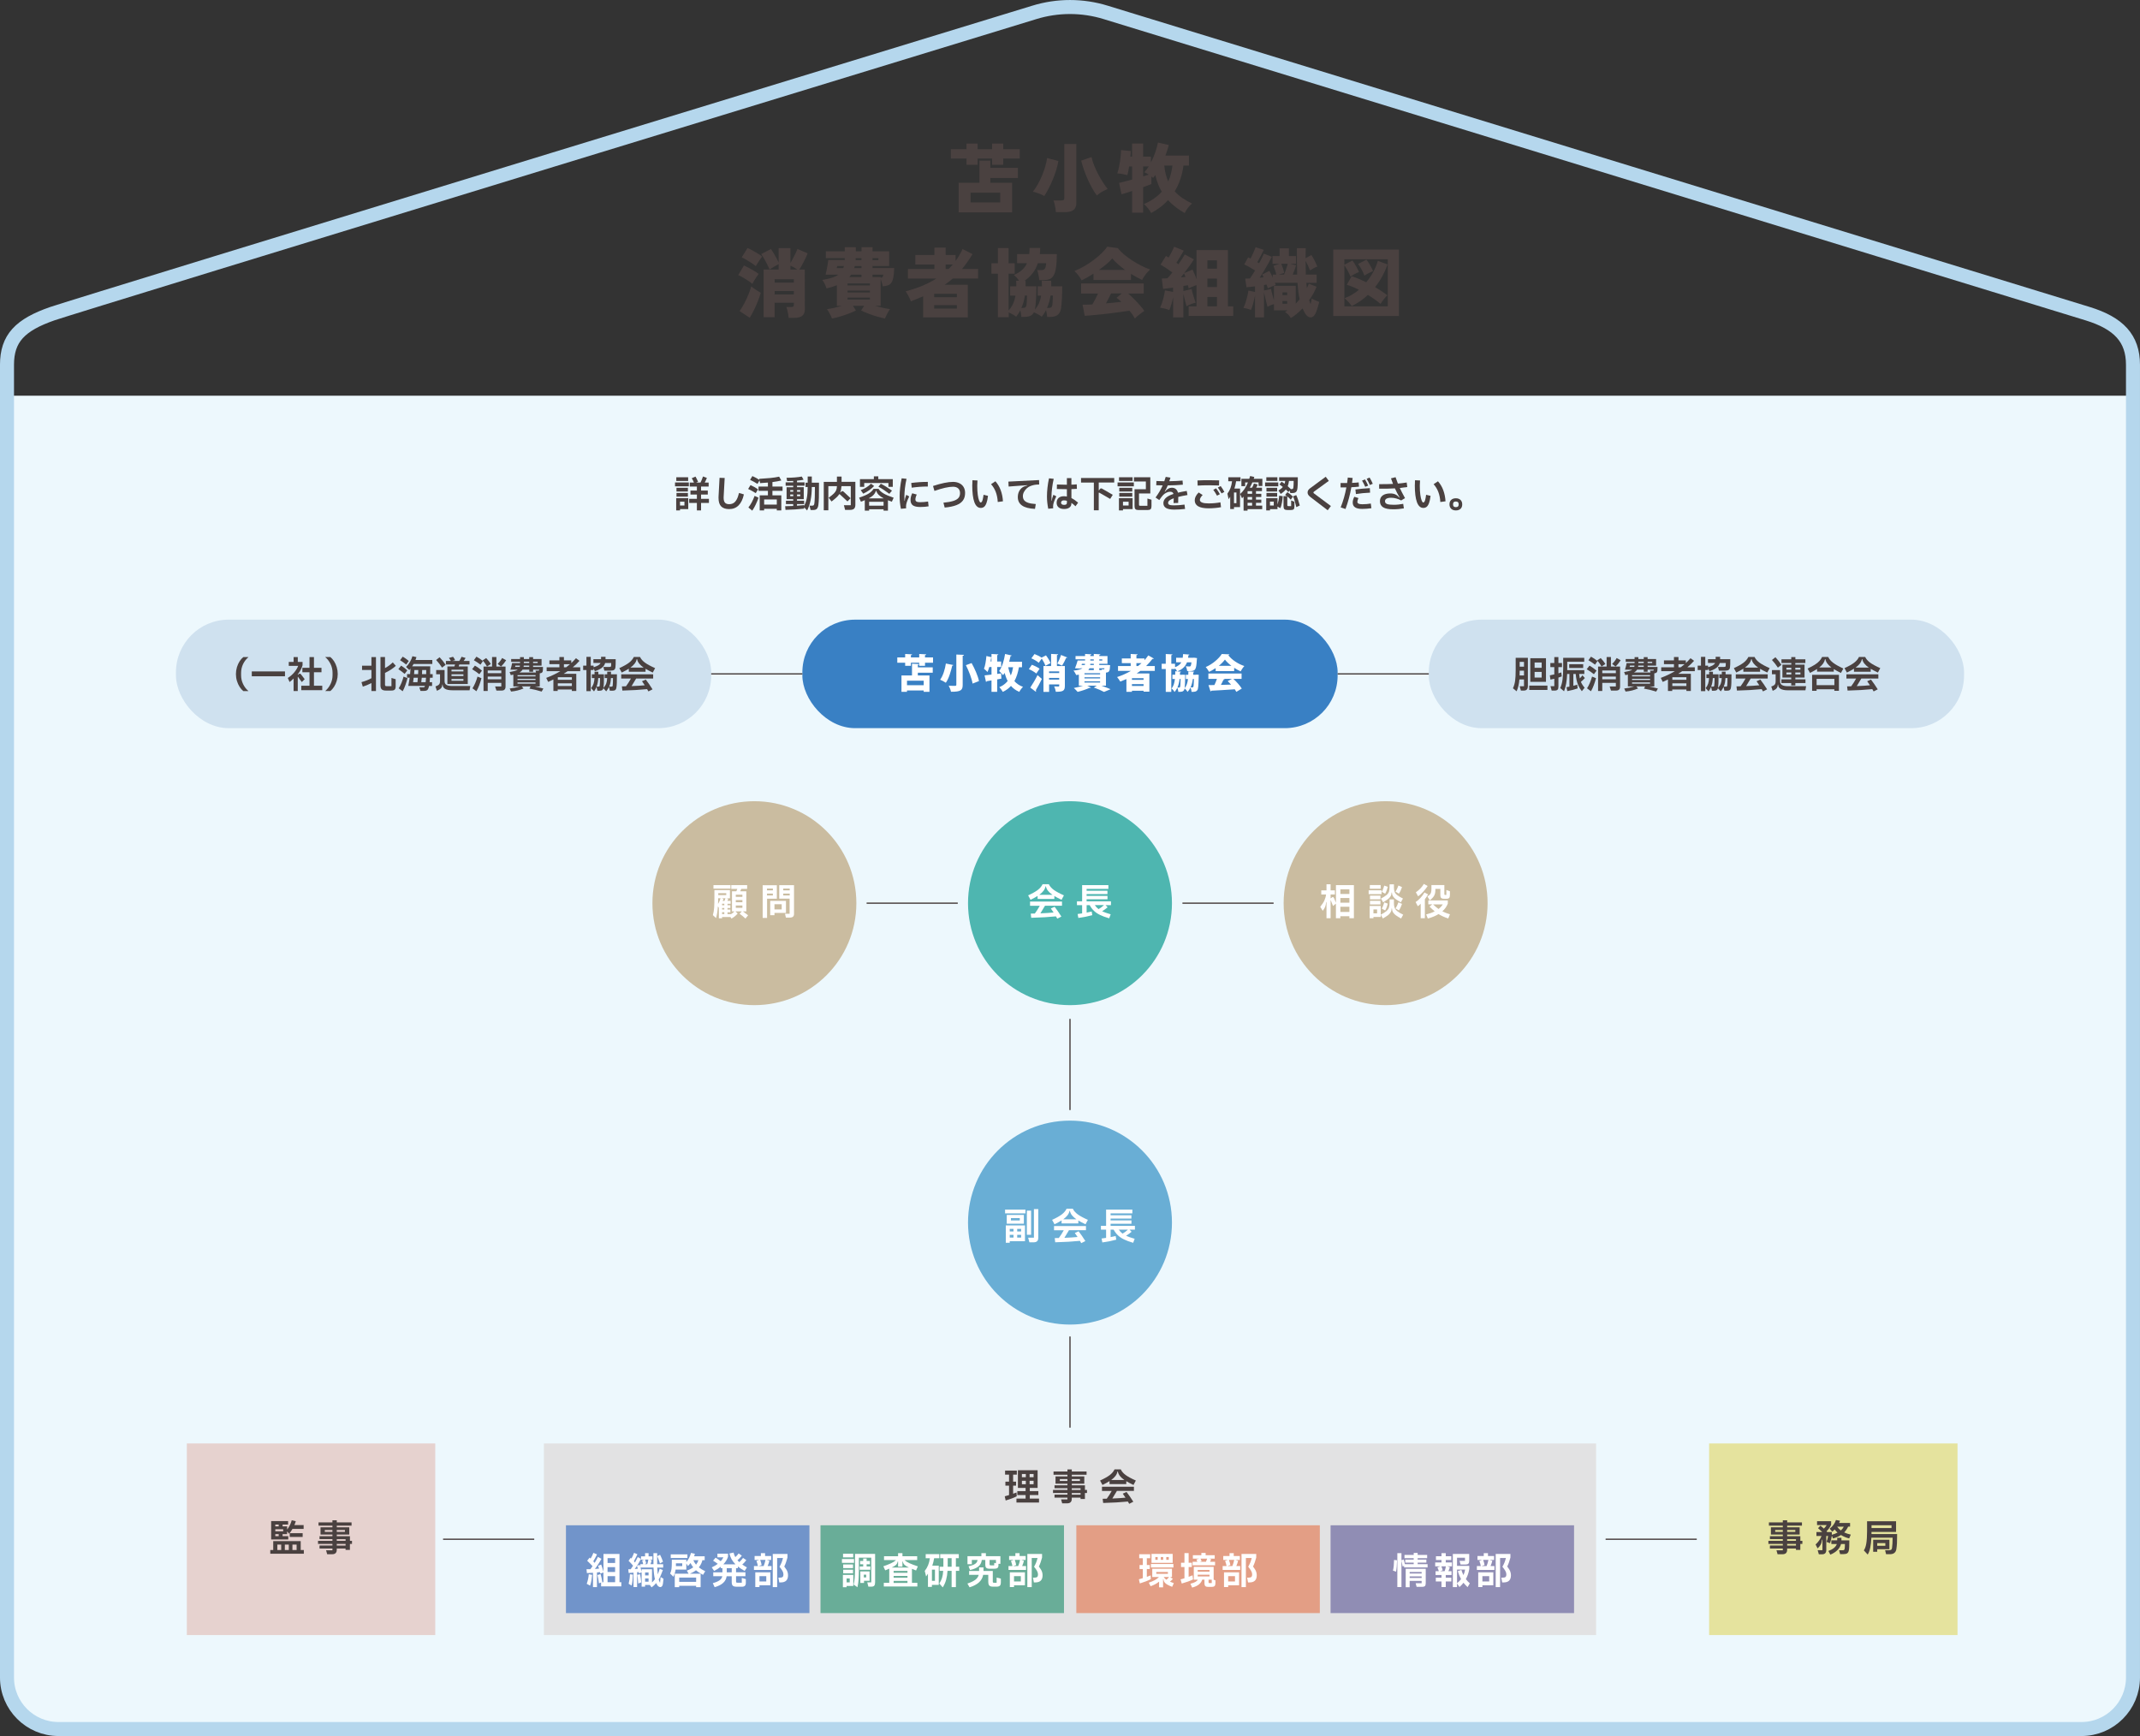 <?xml version="1.0" encoding="UTF-8"?><svg id="_レイヤー_2" xmlns="http://www.w3.org/2000/svg" viewBox="0 0 835.47 677.74"><rect x="0" y="0" width="835.47" height="677.74" fill="#333333" stroke="none"/><defs><style>.cls-1{fill:#4eb6b0;}.cls-2{stroke:#4a4140;stroke-miterlimit:10;stroke-width:.5px;}.cls-2,.cls-3{fill:none;}.cls-4{fill:#69aed5;}.cls-5{fill:#69ad98;}.cls-6{fill:#cabca0;}.cls-7{fill:#3980c4;}.cls-8{fill:#fff;}.cls-9{fill:#cfe1ef;}.cls-10{fill:#e2e2e3;}.cls-11{fill:#e5e39e;}.cls-12{fill:#e6d2cf;}.cls-13{fill:#e39e85;}.cls-14{fill:#edf8fd;}.cls-15{fill:#908db4;}.cls-16{fill:#4a4140;}.cls-3{stroke:#b5d7ed;stroke-linecap:round;stroke-linejoin:round;stroke-width:5.47px;}.cls-17{fill:#7194ca;}</style></defs><g id="_レイヤー_3"><path class="cls-14" d="M2.45,154.48h830.56v500.4c0,12.27-9.97,22.24-22.24,22.24H24.69c-12.27,0-22.24-9.97-22.24-22.24V154.48h0Z"/><path class="cls-16" d="M268.93,189.86h-5.4v-1.51h5.4v1.51ZM265.49,199.26h-1.5v-4.79h4.71v4.29h-3.21v.5ZM264.03,186.32h4.63v1.44h-4.63v-1.44ZM264.1,190.44h4.46v1.44h-4.46v-1.44ZM268.57,193.89h-4.46v-1.44h4.46v1.44ZM267.21,195.85h-1.73v1.5h1.73v-1.5ZM276.77,194.74v1.6h-3.07v2.92h-1.63v-2.92h-3.01v-1.6h3.01v-1.67h-2.51v-1.56h2.51v-1.56h-2.78v-1.56h1.64c-.2-.5-.49-1.07-.86-1.7l1.47-.63c.42.77.75,1.44.99,2.02l-.78.32h1.73c.32-.6.64-1.39.98-2.39l1.51.56c-.26.68-.54,1.29-.84,1.83h1.53v1.56h-2.96v1.56h2.63v1.56h-2.63v1.67h3.07Z"/><path class="cls-16" d="M280.92,186.54l2,.06-.4,7.31c0,.1-.01.24-.01.42,0,.89.18,1.53.53,1.92s.88.58,1.61.58c.65,0,1.22-.14,1.69-.42.48-.28.89-.74,1.25-1.38.36-.64.67-1.5.93-2.58l1.9.56c-.41,1.89-1.1,3.32-2.07,4.29-.96.97-2.2,1.45-3.69,1.45-1.37,0-2.4-.35-3.1-1.04-.69-.7-1.04-1.8-1.04-3.3,0-.25,0-.44.01-.58l.39-7.3Z"/><path class="cls-16" d="M295.05,192.53c-1-.64-1.99-1.19-2.97-1.64l.92-1.5c.98.41,1.96.96,2.95,1.64l-.91,1.5ZM292.18,198.11c.94-1.17,1.75-2.68,2.42-4.52l1.53.72c-.29.85-.65,1.74-1.09,2.67-.44.93-.89,1.72-1.36,2.38l-1.5-1.25ZM305.51,191.62h-3.95v1.77h3.47v5.87h-1.77v-.63h-4.94v.63h-1.73v-5.87h3.21v-1.77h-3.67v-1.67h3.67v-1.56c-1.04.1-2.05.17-3.05.22l-.23-1.05-.79,1.35c-.98-.61-1.94-1.14-2.89-1.57l.89-1.48c.95.4,1.86.9,2.74,1.48l-.09-.4c1.69-.1,3.15-.21,4.4-.33,1.24-.12,2.38-.3,3.4-.53l.85,1.5c-.97.24-2.12.45-3.47.62v1.76h3.95v1.67ZM298.33,197h4.94v-2.02h-4.94v2.02Z"/><path class="cls-16" d="M316.95,188.44h2.79c0,2.73-.01,4.64-.04,5.75-.03,1.11-.09,2.07-.19,2.89-.09.7-.28,1.21-.58,1.54-.3.33-.8.49-1.51.49h-.95l-.43-1.7h.99c.33,0,.55-.06.66-.19.12-.12.2-.37.25-.73.14-1.07.21-3.2.21-6.36h-1.21c-.02,3.82-.63,6.87-1.84,9.16l-1.18-1.27.03.55c-2.24.26-4.66.42-7.29.48l-.13-1.43c1.4-.04,2.45-.07,3.15-.1v-.72h-2.84v-1.32h2.84v-.6h-2.59v-4.67h2.59v-.58h-2.96v-1.32h2.96v-.55c-.53.03-1.32.05-2.38.07l-.24-1.3c2.44-.03,4.43-.19,5.97-.49l.69,1.25c-.74.16-1.59.28-2.56.36v.65h2.96v1.32h-2.96v.58h2.63v4.67h-2.63v.6h2.78v1.32h-2.78v.63c1.01-.07,1.91-.14,2.72-.23v.36c.51-.89.88-1.92,1.1-3.09.22-1.17.34-2.61.35-4.34h-.85v-1.68h.85v-2.42h1.6v2.42ZM309.69,191.33h-1.18v.62h1.18v-.62ZM308.51,193.04v.68h1.18v-.68h-1.18ZM312.42,191.95v-.62h-1.25v.62h1.25ZM311.17,193.72h1.25v-.68h-1.25v.68Z"/><path class="cls-16" d="M328.54,188.11h5.4v8.93c0,.71-.16,1.22-.49,1.54s-.85.48-1.58.48h-1.94l-.47-1.83h2.69v-7.44h-3.63c-.06.98-.23,1.78-.5,2.4l.1.06.33-.32c.13-.13.27-.2.42-.2.16,0,.32.07.48.22l2.72,2.55-1.22,1.25-2.95-2.75c-.07-.07-.12-.1-.16-.1s-.08.03-.13.09c-.28.42-.65.85-1.12,1.27-.46.43-1.08.93-1.85,1.52l-1.12-1.47c.9-.65,1.57-1.2,2.01-1.63.44-.44.74-.87.92-1.3.18-.43.28-.96.29-1.59h-3.35v9.42h-1.79v-11.09h5.14v-2.07h1.81v2.07Z"/><path class="cls-16" d="M348.19,195.88c-.68-.25-1.19-.45-1.53-.59v4.07h-1.71v-.55h-5.64v.55h-1.69v-4.09c-.46.2-.96.4-1.51.6l-.71-1.58c1.66-.55,2.92-1.09,3.77-1.63.86-.54,1.48-1.15,1.87-1.82h1.96c.38.65,1.04,1.25,1.95,1.8.92.55,2.23,1.1,3.94,1.67l-.71,1.57ZM346.85,188.58h-9.45v1.48h-1.67v-3.01h5.43v-1.08h1.73v1.08h5.66v3.01h-1.7v-1.48ZM336.02,191.35c1.64-.6,2.98-1.44,4.03-2.52l1.21.91c-.5.55-1.12,1.08-1.87,1.61-.75.53-1.54.99-2.38,1.38l-.99-1.38ZM345.02,194.56c-.82-.42-1.47-.87-1.94-1.33-.47-.47-.8-1-.98-1.61h-.14c-.18.6-.5,1.14-.94,1.61-.45.47-1.07.91-1.87,1.33h5.88ZM339.31,197.42h5.64v-1.51h-5.64v1.51ZM343.89,188.85c1.4.71,2.85,1.61,4.35,2.69l-1.04,1.25c-1.45-1.11-2.87-2.04-4.25-2.78l.94-1.17Z"/><path class="cls-16" d="M351.72,198.62c-.34-1.68-.5-3.27-.5-4.77,0-1.07.06-2.23.2-3.46.13-1.23.33-2.45.6-3.66l1.9.2c-.28,1.23-.49,2.45-.63,3.68-.14,1.22-.21,2.31-.21,3.25,0,.84,0,1.39.03,1.66h.1c.05-.46.12-.87.22-1.22.1-.35.22-.73.39-1.12l1.15.63c-.46.94-.79,1.71-.97,2.3s-.28,1.12-.28,1.58c0,.25.02.5.04.75l-2.02.19ZM356.15,192.58l1.76.49c-.36.75-.53,1.39-.53,1.93,0,.37.14.65.43.81.28.17.75.25,1.4.25,1,0,2.04-.09,3.12-.26l.2,1.87c-.98.17-2.09.26-3.33.26s-2.2-.21-2.81-.64-.91-1.13-.91-2.11c0-.85.22-1.72.66-2.61ZM355.75,188.55c2.26-.29,4.42-.43,6.48-.42v1.81c-2.16,0-4.26.16-6.29.45l-.19-1.84Z"/><path class="cls-16" d="M364.25,189.73c3.29-1.07,5.89-1.6,7.8-1.6.96,0,1.79.18,2.51.53.71.35,1.26.85,1.64,1.49.38.64.58,1.4.58,2.28,0,1.19-.28,2.17-.84,2.95-.56.78-1.43,1.39-2.59,1.84-1.17.45-2.68.76-4.54.93l-.49-1.9c1.6-.15,2.87-.38,3.81-.67.94-.29,1.61-.68,2.04-1.17.42-.49.63-1.11.63-1.87,0-.8-.24-1.42-.71-1.86-.47-.44-1.15-.66-2.02-.66-1.72,0-4.14.54-7.26,1.63l-.55-1.9Z"/><path class="cls-16" d="M379.59,189.34c0-.51.02-1.13.06-1.86l1.97.1c-.05.56-.08,1.16-.09,1.81v.53c0,1.23.07,2.32.2,3.27s.3,1.68.51,2.2c.21.52.41.78.61.78.17,0,.32-.09.45-.26.13-.17.25-.48.36-.91.11-.43.22-1.05.32-1.84l1.74.42c-.14,1.22-.35,2.17-.62,2.87-.27.69-.58,1.17-.94,1.44-.36.27-.78.4-1.26.4-2.22,0-3.33-2.99-3.33-8.96ZM389.53,195.98c-.15-2.87-1.03-5.19-2.62-6.95l1.7-1.14c.89,1,1.59,2.16,2.08,3.5.49,1.33.78,2.77.87,4.32l-2.03.27Z"/><path class="cls-16" d="M404.08,198.67c-2.29-.11-3.98-.54-5.07-1.32-1.1-.77-1.65-1.86-1.65-3.28,0-.84.17-1.6.5-2.25.34-.66.77-1.17,1.31-1.53.5-.34,1.14-.59,1.93-.76v-.1s-.49.03-.49.03c-.48.03-1.39.09-2.73.18-1.34.09-2.71.19-4.11.31l-.09-1.93c4.1-.23,8.09-.43,11.98-.6l.04,1.73c-.63,0-1.19.05-1.68.12-.48.07-1.04.22-1.66.45-.51.18-1,.48-1.46.89-.47.41-.84.89-1.13,1.43-.29.54-.43,1.09-.43,1.63,0,.65.16,1.19.48,1.61.32.42.85.76,1.58,1.01.73.25,1.72.41,2.97.49l-.3,1.89Z"/><path class="cls-16" d="M412.38,193.78c-.45.94-.77,1.71-.96,2.3-.19.6-.29,1.13-.29,1.6,0,.25.01.5.04.75l-1.93.19c-.34-1.68-.5-3.27-.5-4.77,0-1.07.06-2.23.2-3.46.13-1.23.33-2.45.6-3.66l1.83.2c-.28,1.24-.49,2.47-.64,3.69-.15,1.22-.22,2.3-.22,3.23,0,.84,0,1.39.03,1.66h.1c.05-.46.12-.87.22-1.22.1-.35.22-.73.39-1.12l1.15.6ZM419.88,197.64c-.57-.55-1.1-.98-1.6-1.31v.22c0,.68-.25,1.21-.76,1.59-.5.38-1.21.57-2.11.57s-1.62-.22-2.13-.65c-.51-.43-.76-1.03-.76-1.79s.25-1.41.74-1.86c.49-.45,1.19-.68,2.09-.68.37,0,.75.04,1.17.12v-2.87c-1.54,0-2.84-.02-3.92-.07l.04-1.76c1.22.06,2.51.09,3.88.09v-2.58h1.76v2.55c.63,0,1.33-.05,2.09-.12l.06,1.76c-1.02.06-1.73.09-2.14.1v3.5c.85.42,1.72,1.02,2.61,1.79l-1.01,1.4ZM416.53,195.51c-.4-.12-.81-.17-1.21-.17-.34,0-.6.08-.79.25-.19.17-.29.39-.29.66s.1.48.31.63c.21.15.5.22.87.22s.65-.06.84-.19c.18-.13.27-.33.27-.61v-.78Z"/><path class="cls-16" d="M435.01,188.38h-6.05v3.01h.12l.33-.46c.12-.18.28-.27.47-.27.13,0,.27.04.42.13l4.13,2.38-1.01,1.61-4.22-2.43c-.06-.03-.1-.04-.13-.04-.08,0-.12.08-.12.23v6.67h-1.9v-10.81h-5.01v-1.79h12.96v1.79Z"/><path class="cls-16" d="M442.66,189.86h-6.35v-1.51h6.35v1.51ZM436.84,199.26v-4.78h5.34v4.28h-3.76v.5h-1.58ZM442.17,187.76h-5.3v-1.44h5.3v1.44ZM442.05,191.88h-5.08v-1.44h5.08v1.44ZM442.05,193.89h-5.08v-1.44h5.08v1.44ZM438.42,195.87v1.47h2.2v-1.47h-2.2ZM447.97,194.63l1.58.46v2.51c0,.56-.11.95-.34,1.17-.23.23-.62.34-1.17.34h-3.6c-.56,0-.95-.11-1.17-.34-.22-.23-.34-.62-.34-1.17v-6.61h4.42v-3.02h-4.65v-1.64h6.39v6.31h-4.42v4.28c0,.23.03.38.09.44.06.06.21.09.44.09h2.76v-2.81Z"/><path class="cls-16" d="M462.44,196.98l.22,1.71c-1.42.17-2.83.26-4.22.26s-2.52-.21-3.21-.63c-.69-.42-1.04-1.05-1.04-1.89,0-.74.3-1.41.91-2,.61-.6,1.62-1.13,3.04-1.6-.09-.31-.24-.53-.46-.66-.21-.13-.52-.2-.91-.2-.42,0-.88.12-1.39.37s-.92.54-1.26.89c-.21.23-.42.48-.63.74-.21.26-.51.68-.9,1.25l-1.45-.99c.63-.87,1.17-1.69,1.61-2.44.44-.75.83-1.52,1.17-2.3-.63,0-1.47-.02-2.51-.06l.06-1.64c1,.05,2.03.08,3.08.09.12-.35.3-.92.55-1.71l1.86.3c-.18.6-.33,1.07-.45,1.4,2.04-.04,3.77-.12,5.17-.26l.12,1.61c-1.7.16-3.66.26-5.89.29-.41.97-.81,1.78-1.2,2.42l.1.04c.78-1.04,1.67-1.56,2.68-1.56.61,0,1.13.17,1.54.5.41.33.7.81.85,1.43.87-.22,2.02-.45,3.43-.68l.29,1.6c-1.42.24-2.62.48-3.6.73,0,.98,0,1.77-.03,2.36l-1.8.04c.04-.62.06-1.25.06-1.87-.79.28-1.35.57-1.69.86-.34.3-.5.61-.5.94,0,.25.07.44.22.58.14.13.38.23.72.3.34.06.81.09,1.42.09,1.16,0,2.51-.1,4.05-.3Z"/><path class="cls-16" d="M467.77,197.66c-.89-.53-1.34-1.31-1.34-2.33s.51-2.05,1.54-3.07l1.55.99c-.38.39-.65.74-.82,1.05-.17.31-.26.6-.26.86,0,.44.28.78.85,1.02.57.24,1.42.35,2.56.35,1.57,0,3.11-.14,4.61-.42l.23,1.9c-.67.13-1.45.24-2.32.32-.87.08-1.71.12-2.52.12-1.83,0-3.2-.27-4.09-.8ZM467.5,187.57c1.4-.07,2.88-.1,4.45-.1,1.23,0,2.56.02,4,.07l-.04,2c-1.27-.06-2.58-.09-3.95-.09-1.64,0-3.11.04-4.39.13l-.07-2.02ZM475.13,193.51c-.48-.87-.96-1.64-1.46-2.29l1.12-.58c.62.86,1.1,1.63,1.46,2.29l-1.12.58ZM476.9,192.63c-.49-.86-.97-1.63-1.45-2.29l1.11-.58c.55.74,1.04,1.5,1.44,2.29l-1.1.58Z"/><path class="cls-16" d="M482.58,187.9c-.15.98-.37,1.92-.66,2.84h2.2v7.24h-2.36v.76h-1.48v-4.84c-.26.47-.47.8-.63.99l-.46-2.17c.51-.67.91-1.4,1.2-2.19.29-.79.5-1.67.61-2.64h-1.47v-1.58h4.78v1.58h-1.73ZM481.76,196.44h.95v-4.16h-.95v4.16ZM492.85,189.73h-1.5v-1.4h-2.42c-.28.67-.61,1.36-1.01,2.06h.89c.32-.54.56-1.08.72-1.63l1.47.39c-.13.45-.33.86-.58,1.24h2.26v1.35h-2.33v1.04h2.07v1.24h-2.07v1.04h2.07v1.24h-2.07v1.09h2.43v1.38h-5.73v.58h-1.55v-5.47l-.62.65-.72-1.67c1.25-1.1,2.27-2.61,3.05-4.52h-1.09v1.45h-1.47v-2.87h3.08c.09-.27.19-.63.32-1.08l1.64.35c-.1.33-.17.57-.23.73h3.38v2.81ZM488.83,192.79v-1.04h-1.73l-.04.07v.96h1.77ZM487.06,195.06h1.77v-1.04h-1.77v1.04ZM487.06,197.39h1.77v-1.09h-1.77v1.09Z"/><path class="cls-16" d="M493.9,188.35h5.15v1.51h-5.15v-1.51ZM498.73,197.03c.16-.5.3-1.07.43-1.7.12-.63.2-1.24.24-1.81l1.4.19c-.06.84-.16,1.69-.32,2.53-.15.84-.36,1.56-.6,2.15l-1.14-.63v1.01h-2.92v.5h-1.48v-4.79h4.41v2.56ZM494.38,186.32h4.32v1.43h-4.32v-1.43ZM494.43,190.44h4.18v1.44h-4.18v-1.44ZM498.61,193.89h-4.18v-1.44h4.18v1.44ZM495.8,197.36h1.48v-1.53h-1.48v1.53ZM499.1,191.49c.75-.43,1.32-.89,1.73-1.38l-.3-.23c-.16-.12-.33-.24-.5-.37-.17-.13-.35-.26-.53-.4l.84-1.05c.36.22.76.48,1.18.78.11-.34.18-.7.22-1.09h-2.36v-1.43h7.29v1.34c0,1.11-.04,2.04-.12,2.78-.05.52-.14.92-.29,1.22-.14.29-.36.5-.65.63-.29.13-.68.19-1.17.19h-.68l-.3-.98-.47.6c-.31-.35-.64-.68-.99-1.01-.5.63-1.17,1.21-2,1.73l-.88-1.34ZM504.07,197.58v-2.2l1.28.5v1.79c0,.55-.09.92-.28,1.13-.19.21-.55.31-1.09.31h-1.38c-.56,0-.95-.11-1.17-.33-.23-.22-.34-.61-.34-1.18v-3.9h1.35c-.26-.19-.49-.35-.71-.49l.86-1.07c.66.4,1.39.98,2.18,1.74l-.85,1.2c-.42-.47-.88-.9-1.35-1.28v3.33c0,.18.03.3.09.37.06.06.18.09.37.09h1.04ZM503.23,187.75c-.09.78-.25,1.46-.49,2.06.43.38.82.75,1.17,1.09l-.04.06h.27c.32,0,.52-.05.62-.14.1-.1.16-.32.2-.66.06-.54.09-1.19.09-1.96v-.45h-1.81ZM506.07,193.3c.5,1.06.96,2.4,1.37,4.05l-1.35.63c-.22-.88-.43-1.67-.63-2.37-.2-.7-.42-1.31-.66-1.84l1.28-.48Z"/><path class="cls-16" d="M511.53,193.97c-.34-.25-.59-.51-.77-.78-.18-.27-.27-.59-.27-.94,0-.6.32-1.13.96-1.61l6.12-4.52,1.21,1.61-5.82,4.23c-.12.09-.19.2-.19.33,0,.12.07.23.2.32l6.62,4.94-1.24,1.66-6.84-5.23Z"/><path class="cls-16" d="M530.56,189.99c-.84.1-1.83.17-2.98.22-.52,2.96-1.28,5.79-2.28,8.5l-1.89-.63c.99-2.49,1.73-5.09,2.23-7.8h-1.22s-1.05,0-1.05,0v-1.7h1.18s1.38,0,1.38,0c.1-.71.18-1.43.26-2.15l1.89.17c-.04.39-.12,1.03-.23,1.92,1.12-.05,1.99-.11,2.59-.19l.12,1.67ZM533.45,196.8c.5-.05,1.08-.12,1.72-.22l.23,1.83c-1.28.18-2.48.27-3.6.27-2.46,0-3.69-.82-3.69-2.46,0-.38.05-.76.15-1.12.1-.36.26-.75.47-1.16l1.61.5c-.15.36-.26.63-.32.84s-.09.41-.09.62c0,.34.15.58.46.73.31.15.8.23,1.47.23.56,0,1.09-.02,1.59-.07ZM529.16,191.09c1.08-.14,2.02-.25,2.8-.32.78-.07,1.72-.14,2.83-.21l.1,1.77c-1.12.06-2.08.12-2.87.2-.79.08-1.68.19-2.66.35l-.2-1.79ZM533,190.05c-.43-.96-.85-1.77-1.25-2.42l1.15-.46c.52.88.94,1.69,1.25,2.42l-1.15.46ZM534.82,189.34c-.48-1.04-.9-1.84-1.27-2.42l1.15-.48c.51.84.92,1.65,1.24,2.42l-1.12.48Z"/><path class="cls-16" d="M541.32,194.66c-.4.23-.61.57-.61,1.01,0,.52.26.88.79,1.09.53.21,1.4.31,2.61.31.59,0,1.22-.03,1.89-.1.68-.07,1.29-.16,1.82-.27l.26,1.77c-.59.11-1.26.19-2.01.26-.75.07-1.47.1-2.17.1-1.79,0-3.09-.26-3.92-.78-.82-.52-1.24-1.31-1.24-2.39,0-.97.36-1.72,1.07-2.24.71-.52,1.71-.78,2.99-.78.76,0,1.42.13,1.99.4.57.26,1.07.68,1.53,1.25l.1-.07c-.72-1.22-1.33-2.4-1.84-3.56-.94.06-1.87.09-2.77.11s-2.03.02-3.38.02v-1.77c2.19,0,3.99-.03,5.41-.1-.23-.6-.49-1.32-.79-2.17l1.79-.45c.35,1.04.65,1.87.91,2.49,1.06-.08,2.2-.22,3.43-.42l.23,1.77c-.81.12-1.78.25-2.92.37.47,1.02,1.15,2.34,2.04,3.96l-1.5.91c-.57-.33-1.22-.58-1.93-.77-.71-.19-1.38-.28-2-.28-.79,0-1.38.12-1.79.35Z"/><path class="cls-16" d="M552.37,189.34c0-.51.02-1.13.06-1.86l1.97.1c-.05.56-.08,1.16-.09,1.81v.53c0,1.23.07,2.32.2,3.27s.3,1.68.51,2.2c.21.52.41.78.61.78.17,0,.32-.09.45-.26.13-.17.25-.48.36-.91.11-.43.22-1.05.32-1.84l1.74.42c-.14,1.22-.35,2.17-.62,2.87-.27.69-.58,1.17-.94,1.44-.36.27-.78.4-1.26.4-2.22,0-3.33-2.99-3.33-8.96ZM562.31,195.98c-.15-2.87-1.03-5.19-2.62-6.95l1.7-1.14c.89,1,1.59,2.16,2.08,3.5.49,1.33.78,2.77.87,4.32l-2.03.27Z"/><path class="cls-16" d="M566.57,198.64c-.45-.42-.68-1-.68-1.75s.22-1.33.67-1.74c.45-.41,1.05-.62,1.81-.62s1.36.21,1.81.63c.45.42.68,1,.68,1.75s-.22,1.33-.67,1.74c-.45.41-1.05.62-1.81.62s-1.36-.21-1.81-.63ZM569.19,197.75c.18-.16.27-.4.27-.71v-.3c0-.31-.09-.54-.28-.71-.19-.16-.46-.24-.81-.24s-.62.08-.81.24c-.18.16-.27.4-.27.71v.3c0,.31.09.54.28.71.19.16.46.24.81.24s.62-.08.81-.24Z"/><circle class="cls-1" cx="417.73" cy="352.6" r="39.81"/><path class="cls-8" d="M405.09,349.77c-.76.49-1.68.99-2.76,1.51l-.94-1.73c1.68-.77,2.94-1.48,3.79-2.13.84-.65,1.47-1.4,1.87-2.23h2.42c.39.83,1.03,1.56,1.92,2.21s2.21,1.37,3.97,2.15l-.92,1.73c-1.2-.57-2.14-1.06-2.81-1.47v1.14h-6.54v-1.18ZM402.14,353.6v-1.64h12.47v1.64h-6.64c-.82,1.39-1.41,2.38-1.79,2.97,2.03-.08,3.74-.19,5.15-.33-.33-.52-.69-1.04-1.08-1.57l1.48-.66c.86,1.11,1.74,2.39,2.64,3.82l-1.6.81-.52-.89c-2.75.28-5.97.47-9.65.56l-.19-1.64c.37,0,.91,0,1.6-.03.63-.85,1.28-1.86,1.93-3.02h-3.82ZM408.19,346.02c-.12.62-.38,1.2-.78,1.73s-.95,1.06-1.67,1.58h5.15c-.75-.51-1.33-1.03-1.75-1.57-.42-.54-.69-1.12-.81-1.74h-.14Z"/><path class="cls-8" d="M433.72,351.86v1.5h-2.12l.82.84c-.61.53-1.32,1.05-2.15,1.56.83.38,1.94.78,3.35,1.18l-.58,1.57c-1.43-.41-2.62-.85-3.56-1.31-.95-.46-1.74-.99-2.38-1.6-.64-.6-1.2-1.35-1.69-2.23h-1.18v2.91c.59-.11,1.25-.24,1.97-.42l.24,1.43c-1.59.44-3.41.8-5.44,1.08l-.29-1.54,1.76-.24v-3.21h-2.02v-1.5h2.02v-6.32h10.25v1.47h-8.5v.72h8.13v1.3h-8.13v.72h8.15v1.3h-8.15v.82h9.47ZM431,353.35h-3.58c.39.6.88,1.13,1.47,1.57.78-.46,1.48-.98,2.12-1.57Z"/><circle class="cls-4" cx="417.73" cy="477.3" r="39.81"/><path class="cls-8" d="M400.34,473.69h-7.95v-1.47h7.95v1.47ZM394.21,485.17h-1.54v-6.77h7.49v6.18h-5.95v.59ZM393.04,477.74v-3.44h6.68v3.44h-6.68ZM395.68,480.77v-1.02h-1.47v1.02h1.47ZM395.68,482.08h-1.47v1.07h1.47v-1.07ZM394.67,476.47h3.46v-.91h-3.46v.91ZM397.12,480.77h1.53v-1.02h-1.53v1.02ZM397.12,482.08v1.07h1.53v-1.07h-1.53ZM400.89,472.62h1.66v9.43h-1.66v-9.43ZM403.65,472.03h1.7v11.17c0,.62-.15,1.08-.45,1.37-.3.29-.77.43-1.41.43h-1.6l-.49-1.8h2.25v-11.17Z"/><path class="cls-8" d="M414.45,476.45c-.76.49-1.68.99-2.76,1.51l-.94-1.73c1.68-.77,2.94-1.48,3.79-2.13.84-.65,1.47-1.4,1.87-2.23h2.42c.39.83,1.03,1.56,1.92,2.21s2.21,1.37,3.97,2.15l-.92,1.73c-1.2-.57-2.14-1.06-2.81-1.47v1.14h-6.54v-1.18ZM411.5,480.28v-1.64h12.47v1.64h-6.64c-.82,1.39-1.41,2.38-1.79,2.97,2.03-.08,3.74-.19,5.15-.33-.33-.52-.69-1.04-1.08-1.57l1.48-.66c.86,1.11,1.74,2.39,2.64,3.82l-1.6.81-.52-.89c-2.75.28-5.97.47-9.65.56l-.19-1.64c.37,0,.91,0,1.6-.03.63-.85,1.28-1.86,1.93-3.02h-3.82ZM417.55,472.71c-.12.62-.38,1.2-.78,1.73s-.95,1.06-1.67,1.58h5.15c-.75-.51-1.33-1.03-1.75-1.57-.42-.54-.69-1.12-.81-1.74h-.14Z"/><path class="cls-8" d="M443.08,478.54v1.5h-2.12l.82.84c-.61.53-1.32,1.05-2.15,1.56.83.38,1.94.78,3.35,1.18l-.58,1.57c-1.43-.41-2.62-.85-3.56-1.31-.95-.46-1.74-.99-2.38-1.6-.64-.6-1.2-1.35-1.69-2.23h-1.18v2.91c.59-.11,1.25-.24,1.97-.42l.24,1.43c-1.59.44-3.41.8-5.44,1.08l-.29-1.54,1.76-.24v-3.21h-2.02v-1.5h2.02v-6.32h10.25v1.47h-8.5v.72h8.13v1.3h-8.13v.72h8.15v1.3h-8.15v.82h9.47ZM440.36,480.04h-3.58c.39.6.88,1.13,1.47,1.57.78-.46,1.48-.98,2.12-1.57Z"/><rect class="cls-7" x="313.25" y="241.91" width="208.97" height="42.36" rx="20.59" ry="20.59"/><path class="cls-8" d="M361.13,256.65h3.13v2.07h-3.13v1.21h-2.26v-1.21h-3.25v1.21h-2.24v-1.21h-3.07v-2.07h3.07v-1.34l2.71.14c-.01.17-.16.28-.47.34v.86h3.25v-1.34l2.72.14c-.02.19-.14.28-.47.34v.86ZM358.8,259.25c-.02.19-.16.28-.47.34v.95h5.82v2.09h-5.82v1.07h4.54v6.38h-2.26v-.53h-6.52v.53h-2.15v-6.38h4.11v-4.59l2.74.14ZM360.62,267.51v-1.77h-6.52v1.77h6.52Z"/><path class="cls-8" d="M372.2,259.63c-.05.16-.22.26-.45.25-.45,1.98-1.26,4.93-2.49,6.66-.54-.39-1.62-.95-2.23-1.18,1.18-1.56,1.95-4.3,2.24-6.32l2.93.59ZM373.35,255.53l2.99.12c-.02.19-.14.33-.5.37v11.33c0,2.05-.64,2.75-4.56,2.71-.12-.65-.54-1.73-.9-2.35.73.03,1.57.05,2.09.05.68,0,.89,0,.89-.42v-11.81ZM379.7,266.87c-.3-1.91-1.43-4.87-2.61-7.19l2.23-.82c1.23,2.21,2.49,5.04,2.88,7.03l-2.49.98Z"/><path class="cls-8" d="M390.84,262.89l.11,2.05c-.54.11-1.1.2-1.65.3v4.86h-2.21v-4.47l-1.81.3c-.05.16-.2.25-.34.28l-.56-2.54c.75-.08,1.68-.19,2.71-.31v-2.96h-.87c-.2.73-.44,1.4-.7,1.95-.31-.34-.96-.98-1.37-1.28.48-1.14.79-3.14.95-4.96l1.99.47v-1.26l2.66.14c-.02.17-.14.28-.45.33v2.47h1.56v2.15h-1.56v2.69l1.54-.2ZM387.09,256.83s-.09.02-.16.02c-.06.45-.14.93-.22,1.4h.37v-1.42ZM399,260.49h-1.2c-.37,2.1-.93,3.89-1.77,5.42.86.98,1.96,1.74,3.36,2.24-.48.44-1.15,1.35-1.46,1.96-1.34-.58-2.4-1.35-3.24-2.33-.86.95-1.91,1.73-3.19,2.33-.25-.5-.93-1.4-1.35-1.84,1.35-.56,2.43-1.37,3.25-2.41-.5-.95-.87-1.99-1.2-3.16-.19.33-.39.62-.59.89-.34-.44-1.09-1.26-1.54-1.63,1.12-1.43,1.91-4.08,2.32-6.65l2.58.59c-.05.16-.2.25-.45.23-.16.73-.33,1.48-.53,2.21h5.01v2.15ZM393.61,260.49c.25,1.17.58,2.24,1.01,3.21.41-.95.7-2.02.9-3.21h-1.91Z"/><path class="cls-8" d="M402.86,259.53c1,.36,2.33,1.01,3,1.54l-1.28,1.87c-.59-.54-1.9-1.28-2.91-1.71l1.18-1.7ZM402.23,268.43c.79-1.17,1.92-3.03,2.83-4.86l1.7,1.48c-.78,1.6-1.62,3.18-2.37,4.39.08.11.11.23.11.33,0,.11-.03.2-.09.3l-2.18-1.63ZM408.13,259.95c-.22-.78-.81-1.91-1.42-2.85l-1.18,1.65c-.59-.56-1.88-1.31-2.88-1.74l1.23-1.67c.89.33,2.05.89,2.75,1.4l1.73-.89c.7.92,1.48,2.15,1.76,3.03l-1.99,1.06ZM415.73,260.02v7.75c0,1.95-.75,2.3-3.53,2.3-.08-.61-.37-1.53-.65-2.1.61.05,1.43.05,1.67.05.23-.02.31-.08.31-.28v-.54h-3.95v2.91h-2.21v-10.09h2.99v-4.73l2.75.14c-.02.19-.14.28-.47.34v4.25h3.1ZM413.52,262.12h-3.95v.64h3.95v-.64ZM409.56,265.32h3.95v-.67h-3.95v.67ZM416.68,256.68c-.09.16-.3.2-.5.19-.36.95-1.03,2.19-1.53,2.99-.01,0-1.88-.81-1.88-.81.53-.89,1.14-2.27,1.46-3.35l2.44.98Z"/><path class="cls-8" d="M431.79,267.68h-1.82c1.34.47,2.72,1,3.6,1.39l-2.55,1.06c-.86-.48-2.44-1.18-4-1.73l1.18-.72h-3.75l1.46.72c-.06.08-.17.14-.31.14-.05,0-.09-.02-.16-.03-1.25.58-3.11,1.21-4.72,1.6-.36-.42-1.06-1.15-1.49-1.51,1.21-.22,2.52-.56,3.55-.92h-1.59v-4.3c-.33.05-.67.11-1.03.16-.19-.47-.7-1.34-1.07-1.73,1.76-.19,2.85-.5,3.52-.92h-.83l-.05.11-2.04-.11c.36-.84.75-2.02,1.03-3.02h2.9v-.47h-3.72v-1.28h3.72v-.82l2.47.14c-.02.16-.14.25-.44.31v.37h1.37v-.82l2.58.14c-.02.17-.16.26-.45.33v.36h3.22v3.02h-3.22v.47h2.61l.47-.03,1.18.09-.05.47c-.08,1.85-.33,2.33-1.59,2.44v5.09ZM422.4,259.15l-.16.47h1.29c.03-.16.06-.31.06-.47h-1.2ZM429.49,262.83h-6.1v.44h6.1v-.44ZM429.49,264.41h-6.1v.44h6.1v-.44ZM429.49,266h-6.1v.45h6.1v-.45ZM427.03,260.9h-1.71c-.11.25-.25.48-.42.7h2.13v-.7ZM427.03,259.62v-.47h-1.37c-.02.16-.02.31-.03.47h1.4ZM425.66,257.41v.47h1.37v-.47h-1.37ZM430.34,257.41h-1.18v.47h1.18v-.47ZM430.19,261.6c-.05-.12-.09-.23-.14-.33.25.03.45.05.61.05.44,0,.47-.03.54-.42h-2.04v.7h1.03Z"/><path class="cls-8" d="M450.84,261.91h-5.63c-.47.36-.95.68-1.45,1.01h4.96v7.11h-2.27v-.36h-4.53v.42h-2.16v-4.98c-.79.34-1.59.67-2.41.97-.26-.47-.83-1.31-1.23-1.76,1.87-.61,3.7-1.42,5.4-2.41h-5.04v-1.88h4.95v-1.14h-3.46v-1.84h3.46v-1.74l2.71.14c-.02.17-.16.28-.47.34v1.26h3.13v.7c.54-.61,1.06-1.23,1.49-1.88l2.18,1.23c-.06.09-.2.16-.36.16-.06,0-.12-.02-.19-.03-.75,1-1.59,1.93-2.49,2.8h3.41v1.88ZM446.45,265.41v-.65h-4.53v.65h4.53ZM441.92,267.79h4.53v-.7h-4.53v.7ZM443.66,258.89v1.14h.64c.47-.36.92-.75,1.35-1.14h-1.99Z"/><path class="cls-8" d="M466.99,263.37l1.01.06c0,.16-.02.37-.02.56-.08,3.52-.17,4.95-.51,5.42-.42.58-.87.7-2.27.7-.03-.53-.2-1.23-.42-1.71-.3.62-.67,1.2-1.15,1.71-.23-.44-.73-1.03-1.15-1.35-.23,1.26-1,1.35-2.46,1.35-.03-.51-.17-1.18-.39-1.63-.28.61-.62,1.17-1.06,1.67-.25-.45-.76-1.06-1.2-1.37.81-.93,1.15-2.18,1.32-3.7h-.98v-1.68h1.09c.02-.44.03-.89.03-1.35l.72.05c-.17-.37-.51-.84-.82-1.21v.28h-1.45v8.95h-2.16v-8.95h-1.59v-2.04h1.59v-3.8l2.62.14c-.02.17-.14.26-.45.33v3.33h1.45v1.35c1.28-.48,2.02-1.12,2.47-1.93h-2.04v-1.77h2.58c.06-.44.11-.92.14-1.43l2.47.19c-.02.16-.14.26-.4.3-.03.33-.06.64-.11.95h1.88l.44-.03,1.17.16c-.02.16-.05.37-.08.54-.25,4.11-.5,4.54-3.07,4.54-.22,0-.45,0-.7-.02-.05-.58-.26-1.35-.58-1.87.58.06,1.12.08,1.4.08.56,0,.68-.19.84-1.63h-1.74c-.56,1.49-1.63,2.68-3.78,3.55l1.45.09c-.02.16-.14.26-.39.3-.02.31-.02.62-.03.92h.7l.4-.02.97.05c-.02.16-.02.37-.02.56-.05,2.4-.09,3.83-.22,4.64.78-.9,1.14-2.1,1.31-3.55h-.84v-1.68h.96c.02-.44.03-.89.03-1.35l2.3.16c-.03.14-.14.25-.39.3-.02.31-.02.61-.03.9h.75l.4-.02ZM460.52,265.07c-.14,1.2-.4,2.32-.84,3.33.28.02.48.03.65.03.16,0,.26-.05.36-.2.12-.2.19-1.01.23-3.16h-.41ZM465.69,265.07c-.16,1.18-.42,2.27-.87,3.27.28.03.51.03.68.03.16,0,.26-.05.37-.2.12-.2.2-1,.25-3.1h-.44Z"/><path class="cls-8" d="M474.6,262v-1.17c-.81.54-1.67,1.04-2.57,1.46-.28-.51-.86-1.42-1.32-1.87,2.68-1.12,5.18-3.35,6.29-5.1l2.99.14c-.05.17-.2.31-.45.34,1.42,1.87,3.94,3.46,6.26,4.22-.56.58-1.06,1.4-1.46,2.09-.83-.37-1.68-.86-2.51-1.4v1.29h-7.22ZM484.74,265.04h-3.22c1.29,1.17,2.6,2.66,3.28,3.78l-2.12,1.28c-.16-.3-.37-.64-.62-1.01-3.38.25-6.82.45-9.14.56-.05.16-.19.25-.33.26l-.78-2.44c.65,0,1.45-.02,2.3-.03.36-.75.72-1.6.98-2.4h-3.33v-2.1h12.96v2.1ZM480.74,259.93c-1.03-.78-1.92-1.62-2.52-2.43-.58.79-1.4,1.63-2.38,2.43h4.9ZM477.53,265.04l.58.19c-.06.16-.25.22-.51.22-.25.59-.59,1.28-.96,1.93,1.28-.03,2.63-.06,3.98-.11-.44-.48-.89-.95-1.32-1.37l1.65-.86h-3.41Z"/><rect class="cls-9" x="68.69" y="241.91" width="208.97" height="42.36" rx="20.59" ry="20.59"/><path class="cls-16" d="M92.5,260.47c.26-.86.61-1.63,1.05-2.31s.92-1.22,1.44-1.63h2.02c-.87.73-1.57,1.63-2.1,2.71-.52,1.08-.78,2.22-.78,3.43v.98c0,1.2.26,2.34.78,3.42s1.22,1.99,2.1,2.73h-2.02c-.52-.42-1-.97-1.44-1.65-.44-.68-.79-1.45-1.05-2.31-.26-.86-.39-1.76-.39-2.68s.13-1.81.39-2.68Z"/><path class="cls-16" d="M111.26,264.02h-12.96v-1.9h12.96v1.9Z"/><path class="cls-16" d="M118.95,265.15l-1.12,1.12-1.47-1.99s-.05-.07-.07-.07c-.03,0-.04.04-.04.12v5.44h-1.63v-4.88c-.42.45-.95.91-1.57,1.37l-.69-1.58c1.03-.65,1.89-1.41,2.59-2.27.7-.86,1.18-1.68,1.46-2.46h-3.67v-1.53h1.89v-1.9h1.63v1.9h1.86v1.3c-.16.59-.41,1.2-.75,1.83-.34.63-.71,1.2-1.11,1.7v.14h.13l.3-.26c.12-.1.24-.14.36-.14.14,0,.29.08.43.24l1.48,1.92ZM122.57,262.44v5.27h3.24v1.73h-8.19v-1.73h3.21v-5.27h-2.78v-1.73h2.78v-4.19h1.74v4.19h2.94v1.73h-2.94Z"/><path class="cls-16" d="M131.46,265.82c-.26.86-.61,1.63-1.05,2.31-.44.68-.92,1.23-1.44,1.65h-2.02c.87-.74,1.57-1.65,2.09-2.73s.79-2.22.79-3.42v-.98c0-1.21-.26-2.35-.79-3.43-.52-1.07-1.22-1.98-2.09-2.71h2.02c.52.41,1,.96,1.44,1.63s.79,1.45,1.05,2.31c.26.86.39,1.76.39,2.68s-.13,1.81-.39,2.68Z"/><path class="cls-16" d="M145.01,259.89v-3.37h1.77v13.25h-1.77v-3.1c-1.11.58-2.24,1.04-3.37,1.4l-.52-1.76c1.6-.46,2.9-.97,3.89-1.54v-3.2h-3.66v-1.68h3.66ZM152.83,267.9v-3.23l1.64.5v2.78c0,.6-.12,1.02-.38,1.27-.25.25-.67.37-1.27.37h-2.23c-.71,0-1.23-.16-1.56-.47-.33-.31-.49-.82-.49-1.52v-11.09h1.77v4.31c1.03-.53,2.04-1.27,3.04-2.23l1.18,1.35c-.52.49-1.16.98-1.91,1.47-.75.49-1.53.92-2.31,1.28v4.56c0,.26.05.43.14.51.1.08.28.12.55.12h1.81Z"/><path class="cls-16" d="M157.97,263.09c-.8-.68-1.61-1.3-2.45-1.86l1.09-1.37c.39.24.81.53,1.24.86s.82.66,1.17.99l-1.05,1.38ZM155.65,268.73c.38-.6.74-1.29,1.07-2.09.33-.8.6-1.63.83-2.49l1.54.6c-.21.84-.48,1.74-.81,2.68-.33.94-.69,1.75-1.07,2.43l-1.55-1.14ZM158.58,259.44c-.82-.65-1.61-1.22-2.39-1.7l1.04-1.38c.78.44,1.56,1,2.35,1.67l-.99,1.41ZM168.94,264.58h-1.07c-.02.47-.07,1.05-.14,1.74h.95v1.47h-1.18l-.06.29c-.1.43-.22.77-.36,1-.14.24-.34.4-.58.5s-.58.15-1,.15h-1.34l-.45-1.4h1.54c.22,0,.37-.04.45-.12.08-.08.14-.22.2-.43h-6.51c.23-1.13.42-2.2.56-3.21h-1.04v-1.4h1.19c.06-.5.12-1.22.17-2.16l-.47.55-1.27-1.18c.6-.61,1.12-1.28,1.54-2.01.42-.72.73-1.45.94-2.18l1.58.35c-.13.45-.26.82-.38,1.11h6.57v1.57h-7.3c-.22.38-.41.69-.58.92h7.07c0,1.11-.01,2.13-.04,3.04h.99v1.4ZM161.5,264.58c-.03.31-.11.89-.23,1.74h1.71c.07-.7.12-1.28.16-1.74h-1.64ZM161.79,261.57c-.03.51-.07,1.05-.13,1.61h1.58c.02-.35.04-.88.06-1.61h-1.51ZM166.18,266.33c.08-.66.12-1.24.14-1.74h-1.67l-.06.59c-.02.29-.06.67-.12,1.15h1.7ZM166.38,263.19c0-.34.02-.87.02-1.61h-1.58c0,.36-.04.9-.07,1.61h1.64Z"/><path class="cls-16" d="M183.6,267.84l-.27,1.64h-6.7c-1.31,0-2.28-.19-2.89-.57-.61-.38-.92-.93-.94-1.66h-.14c0,.62-.19,1.12-.53,1.48-.35.36-.87.68-1.56.95l-.56-1.7c.45-.16.8-.32,1.05-.48.25-.15.43-.35.55-.59.12-.24.18-.56.18-.95v-2.72h-1.5v-1.66h3.28v4.38c0,.66.25,1.14.73,1.43.49.29,1.27.44,2.35.44h6.94ZM172.59,260.64c-.7-1.08-1.47-2.08-2.32-2.98l1.35-1.08c.86.91,1.65,1.9,2.36,2.97l-1.4,1.09ZM177.38,260.18c.13-.28.23-.53.28-.76h-3.57v-1.38h1.94c-.23-.44-.49-.84-.78-1.18l1.63-.45c.32.38.59.83.81,1.34l-1.2.29h2.81c.37-.54.66-1.08.89-1.63l1.57.45c-.2.4-.46.8-.76,1.18h2.3v1.38h-3.99c-.03.14-.11.4-.23.76h3.54v6.85h-7.96v-6.85h2.72ZM176.27,262.11h4.65v-.66h-4.65v.66ZM180.92,263.26h-4.65v.66h4.65v-.66ZM176.27,265.07v.69h4.65v-.69h-4.65Z"/><path class="cls-16" d="M185.4,259.86c.47.26.95.56,1.44.91.49.35.93.69,1.32,1.04l-1.02,1.4c-.91-.72-1.85-1.37-2.82-1.94l1.08-1.4ZM184.45,268.72c.39-.6.76-1.29,1.09-2.08.34-.79.63-1.62.88-2.5l1.54.63c-.21.84-.49,1.72-.84,2.66-.35.94-.73,1.75-1.13,2.43l-1.54-1.15ZM186,256.36c.86.45,1.71,1.02,2.55,1.71l-.96,1.41c-.9-.67-1.77-1.25-2.59-1.73l1.01-1.4ZM190.14,260.19c-.22-.39-.48-.8-.79-1.22-.3-.42-.62-.8-.94-1.14l1.4-.92c.32.32.65.7.99,1.14.35.45.62.84.82,1.19l-1.48.95ZM193.8,256.52v3.71h3.57v7.79c0,.52-.12.91-.38,1.18-.25.27-.65.4-1.21.4h-1.97l-.52-1.6h2.42v-1.4h-5.3v3.15h-1.64v-9.53h3.33v-3.71h1.7ZM190.41,262.8h5.3v-1.05h-5.3v1.05ZM190.41,264.15v1.05h5.3v-1.05h-5.3ZM197.6,257.76c-.24.39-.55.82-.92,1.28-.38.46-.73.84-1.07,1.15l-1.34-.98c.81-.81,1.39-1.58,1.76-2.32l1.57.86Z"/><path class="cls-16" d="M208.67,267.97c1,.19,2.15.47,3.47.84l-.68,1.18c-1.73-.54-3.32-.92-4.77-1.15l.46-.86h-3.44l.68.79c-1.46.64-3.08,1.05-4.87,1.21l-.53-1.18c1.4-.16,2.7-.44,3.9-.82h-2.48v-4.62l-.99.22-.47-1.21c.85-.15,1.53-.3,2.02-.43.49-.13.89-.3,1.19-.5h-2.88c.27-.8.48-1.66.65-2.58h3.1v-.5h-3.47v-1.07h3.47v-.75h1.48v.75h2.1v-.75h1.51v.75h3.31v2.58h-3.31v.5h3.86c0,.69-.02,1.21-.07,1.57-.04.3-.15.52-.35.67-.19.15-.47.23-.84.25v5.13h-2.06ZM201.22,259.85l-.13.5h1.81c.05-.16.08-.33.09-.5h-1.77ZM202.05,264.05h7.03v-.46h-7.03v.46ZM209.07,265h-7.03v.46h7.03v-.46ZM209.07,266.41h-7.03v.49h7.03v-.49ZM204.02,261.42c-.27.45-.68.82-1.22,1.11h6.46l-.2-.71h.95c.19,0,.32-.01.39-.04.07-.03.11-.1.11-.22l.02-.14h-2.4v.82h-1.51v-.82h-2.59ZM206.61,260.35v-.5h-2.13c0,.13-.04.3-.07.5h2.2ZM206.61,258.33h-2.1v.5h2.1v-.5ZM209.91,258.84v-.5h-1.79v.5h1.79Z"/><path class="cls-16" d="M226.52,262.03h-4.91c-.67.46-1.18.8-1.53,1.01h4.91v6.72h-1.74v-.58h-5.53v.58h-1.67v-4.49c-.62.32-1.31.63-2.04.95l-.76-1.57c2.02-.76,3.85-1.63,5.5-2.62h-5.33v-1.53h4.97v-1.21h-3.9v-1.47h3.9v-1.32h1.77v1.32h2.87v1.04c.6-.55,1.21-1.18,1.83-1.89l1.38,1.01c-.73.84-1.6,1.68-2.62,2.52h2.91v1.53ZM217.77,265.4h5.49v-1.01h-5.49v1.01ZM217.77,266.76v1.05h5.49v-1.05h-5.49ZM220.16,260.51h.88c.52-.39,1.02-.8,1.51-1.21h-2.39v1.21Z"/><path class="cls-16" d="M231.74,261.57h-1.11v8.26h-1.68v-8.26h-1.28v-1.7h1.28v-3.43h1.68v3.43h1.11v.62c.78-.25,1.38-.5,1.81-.74s.73-.55.91-.93h-2.79v-1.47h2.99v-.94h1.74v.94h3.97c0,.91,0,1.56-.02,1.96-.01.39-.04.78-.08,1.15-.05.51-.22.86-.52,1.06-.3.2-.79.3-1.48.3h-2.33l-.37-1.45h2.29c.27,0,.45-.03.55-.09s.15-.17.17-.33c.03-.23.04-.6.04-1.12h-2.36c-.21.76-.64,1.39-1.3,1.89-.65.5-1.55.94-2.71,1.32l-.52-1.11v.65ZM238.53,263.26h2.32c0,1.48-.01,2.57-.04,3.27-.02.7-.07,1.32-.15,1.84-.05.44-.19.77-.42.97-.23.21-.6.31-1.1.31h-1.05l-.33-1.47c-.26.54-.62,1.11-1.09,1.73l-1.11-1.25c-.08.35-.23.6-.46.76-.23.16-.57.24-1.02.24h-.85l-.33-1.5c-.27.64-.6,1.23-.99,1.76l-1.14-1.27c.44-.56.76-1.14.96-1.74.2-.6.32-1.33.37-2.18h-1.04v-1.47h1.06v-1.02h1.48v1.02h2.19v.99c0,1.11-.01,1.96-.04,2.54-.02.58-.07,1.11-.14,1.58l-.04.24c.55-.65.92-1.25,1.12-1.81.2-.55.32-1.25.35-2.08h-.96v-1.47h.98v-1.02h1.48v1.02ZM234.25,264.73h-.69c-.07,1.29-.28,2.4-.65,3.33h.71c.19,0,.32-.03.39-.1.07-.07.11-.19.13-.37.08-.61.12-1.56.12-2.85ZM239.31,264.73h-.8c-.03.67-.1,1.27-.2,1.81-.11.53-.27,1.04-.49,1.52h.86c.2,0,.34-.03.4-.1.07-.07.11-.19.13-.37.07-.64.1-1.59.1-2.85Z"/><path class="cls-16" d="M245.49,261.06c-.76.49-1.68.99-2.76,1.51l-.94-1.73c1.68-.77,2.94-1.48,3.79-2.13.85-.65,1.47-1.4,1.87-2.23h2.42c.39.83,1.04,1.56,1.92,2.21.89.65,2.21,1.37,3.97,2.15l-.92,1.73c-1.2-.57-2.14-1.06-2.81-1.47v1.14h-6.54v-1.18ZM242.53,264.89v-1.64h12.47v1.64h-6.64c-.81,1.39-1.41,2.38-1.79,2.97,2.03-.08,3.74-.19,5.15-.33-.33-.52-.69-1.04-1.08-1.57l1.48-.66c.86,1.11,1.74,2.39,2.63,3.82l-1.6.81-.52-.89c-2.75.28-5.97.47-9.65.56l-.19-1.64c.38,0,.91,0,1.6-.03.63-.85,1.28-1.86,1.93-3.02h-3.81ZM248.58,257.31c-.12.62-.38,1.2-.78,1.73-.39.53-.95,1.06-1.67,1.58h5.15c-.75-.51-1.33-1.03-1.75-1.57-.42-.54-.69-1.12-.81-1.74h-.14Z"/><line class="cls-2" x1="277.66" y1="263.09" x2="313.25" y2="263.09"/><rect class="cls-9" x="557.81" y="241.91" width="208.97" height="42.36" rx="20.59" ry="20.59"/><path class="cls-16" d="M591.74,256.82h4.75v10.96c0,.64-.13,1.11-.4,1.4s-.7.43-1.28.43h-1.04l-.47-1.7h1.68v-2.66h-1.8c-.08.93-.2,1.76-.37,2.48-.17.72-.41,1.44-.71,2.15l-1.43-1.18c.41-.89.69-1.86.84-2.91.15-1.05.22-2.47.22-4.26v-4.71ZM594.98,263.69v-1.87h-1.68c0,.48,0,1.1-.03,1.87h1.71ZM594.98,260.26v-1.86h-1.68v1.86h1.68ZM597.03,269.36v-1.7h7.1v1.7h-7.1ZM597.44,256.97h6.12v9.23h-6.12v-9.23ZM599.12,260.71h2.76v-2.07h-2.76v2.07ZM599.12,264.53h2.76v-2.22h-2.76v2.22Z"/><path class="cls-16" d="M609.73,264.07c-.52.2-.96.36-1.31.46v3.48c0,.6-.11,1.02-.34,1.25-.23.23-.64.35-1.25.35h-1.04l-.48-1.73h1.5v-2.89c-.7.16-1.2.27-1.51.32l-.23-1.66c.62-.11,1.21-.23,1.74-.36v-2.85h-1.54v-1.61h1.54v-2.3h1.6v2.3h1.4v1.61h-1.4v2.43c.26-.07.64-.19,1.14-.36l.17,1.56ZM618.73,264.71c-.39.49-.91.98-1.54,1.48.3.73.78,1.5,1.46,2.3l-1.09,1.35c-.57-.72-1.01-1.44-1.33-2.15-.32-.71-.56-1.43-.71-2.13-.15-.71-.27-1.52-.35-2.44h-.92v4.61c.53-.12,1.03-.26,1.51-.42l.17,1.45c-.59.21-1.2.4-1.84.56-.64.16-1.38.33-2.2.49l-.32-1.54c.21-.03.6-.1,1.15-.2v-4.95h-.89c-.06,1.36-.18,2.59-.38,3.69-.19,1.09-.47,2.12-.83,3.07l-1.5-1.27c.44-.95.75-2.06.91-3.33s.25-2.74.25-4.41v-4.06h8.22v1.54h-6.64v3.28h6.67v1.48h-2.02c.09.77.17,1.34.26,1.73.39-.36.73-.76,1.02-1.2l.94,1.05ZM618.09,259.3v1.48h-5.46v-1.48h5.46Z"/><path class="cls-16" d="M620.53,259.86c.47.26.95.56,1.44.91s.93.69,1.33,1.04l-1.02,1.4c-.91-.72-1.85-1.37-2.82-1.94l1.08-1.4ZM619.58,268.72c.39-.6.76-1.29,1.09-2.08.34-.79.63-1.62.88-2.5l1.54.63c-.21.84-.49,1.72-.84,2.66-.35.94-.73,1.75-1.13,2.43l-1.54-1.15ZM621.13,256.36c.85.45,1.7,1.02,2.55,1.71l-.96,1.41c-.9-.67-1.77-1.25-2.59-1.73l1.01-1.4ZM625.26,260.19c-.22-.39-.48-.8-.79-1.22-.3-.42-.62-.8-.94-1.14l1.4-.92c.32.32.65.7.99,1.14.35.45.62.84.82,1.19l-1.48.95ZM628.92,256.52v3.71h3.57v7.79c0,.52-.12.91-.37,1.18-.25.27-.65.4-1.21.4h-1.97l-.52-1.6h2.42v-1.4h-5.3v3.15h-1.64v-9.53h3.33v-3.71h1.7ZM625.54,262.8h5.3v-1.05h-5.3v1.05ZM625.54,264.15v1.05h5.3v-1.05h-5.3ZM632.72,257.76c-.24.39-.55.82-.92,1.28-.37.46-.73.84-1.07,1.15l-1.34-.98c.81-.81,1.39-1.58,1.76-2.32l1.57.86Z"/><path class="cls-16" d="M643.79,267.97c1,.19,2.16.47,3.47.84l-.68,1.18c-1.73-.54-3.32-.92-4.77-1.15l.46-.86h-3.44l.68.79c-1.46.64-3.08,1.05-4.87,1.21l-.53-1.18c1.4-.16,2.7-.44,3.9-.82h-2.48v-4.62l-.99.22-.47-1.21c.85-.15,1.53-.3,2.02-.43.49-.13.89-.3,1.19-.5h-2.88c.27-.8.48-1.66.65-2.58h3.1v-.5h-3.47v-1.07h3.47v-.75h1.48v.75h2.1v-.75h1.51v.75h3.31v2.58h-3.31v.5h3.86c0,.69-.02,1.21-.07,1.57-.04.3-.15.52-.35.67-.19.15-.47.23-.83.25v5.13h-2.06ZM636.35,259.85l-.13.5h1.81c.05-.16.08-.33.09-.5h-1.77ZM637.17,264.05h7.03v-.46h-7.03v.46ZM644.2,265h-7.03v.46h7.03v-.46ZM644.2,266.41h-7.03v.49h7.03v-.49ZM639.14,261.42c-.27.45-.68.82-1.22,1.11h6.46l-.2-.71h.95c.19,0,.32-.01.39-.04.07-.03.11-.1.11-.22v-.14s-2.39,0-2.39,0v.82h-1.51v-.82h-2.59ZM641.73,260.35v-.5h-2.13c0,.13-.03.3-.07.5h2.2ZM641.73,258.33h-2.1v.5h2.1v-.5ZM645.03,258.84v-.5h-1.79v.5h1.79Z"/><path class="cls-16" d="M661.65,262.03h-4.91c-.67.46-1.18.8-1.53,1.01h4.91v6.72h-1.74v-.58h-5.53v.58h-1.67v-4.49c-.62.32-1.31.63-2.04.95l-.76-1.57c2.02-.76,3.85-1.63,5.5-2.62h-5.33v-1.53h4.97v-1.21h-3.9v-1.47h3.9v-1.32h1.77v1.32h2.87v1.04c.6-.55,1.21-1.18,1.83-1.89l1.38,1.01c-.73.84-1.6,1.68-2.62,2.52h2.91v1.53ZM652.89,265.4h5.49v-1.01h-5.49v1.01ZM652.89,266.76v1.05h5.49v-1.05h-5.49ZM655.28,260.51h.88c.52-.39,1.02-.8,1.51-1.21h-2.39v1.21Z"/><path class="cls-16" d="M666.86,261.57h-1.11v8.26h-1.68v-8.26h-1.28v-1.7h1.28v-3.43h1.68v3.43h1.11v.62c.78-.25,1.38-.5,1.81-.74.43-.24.73-.55.92-.93h-2.79v-1.47h3v-.94h1.74v.94h3.97c0,.91,0,1.56-.02,1.96-.01.39-.04.78-.08,1.15-.05.51-.22.86-.52,1.06-.3.2-.79.3-1.48.3h-2.33l-.37-1.45h2.29c.27,0,.45-.03.55-.09.1-.06.15-.17.17-.33.03-.23.04-.6.04-1.12h-2.36c-.21.76-.64,1.39-1.3,1.89-.65.5-1.56.94-2.71,1.32l-.52-1.11v.65ZM673.66,263.26h2.32c0,1.48-.01,2.57-.04,3.27-.02.7-.07,1.32-.15,1.84-.05.44-.19.77-.42.97-.23.21-.6.31-1.1.31h-1.05l-.33-1.47c-.26.54-.62,1.11-1.09,1.73l-1.11-1.25c-.08.35-.23.6-.46.76-.23.16-.57.24-1.02.24h-.85l-.33-1.5c-.27.64-.6,1.23-.99,1.76l-1.14-1.27c.44-.56.76-1.14.96-1.74.2-.6.32-1.33.37-2.18h-1.04v-1.47h1.07v-1.02h1.48v1.02h2.19v.99c0,1.11-.01,1.96-.04,2.54-.02.58-.07,1.11-.14,1.58l-.04.24c.55-.65.92-1.25,1.12-1.81.2-.55.32-1.25.35-2.08h-.96v-1.47h.98v-1.02h1.48v1.02ZM669.38,264.73h-.69c-.07,1.29-.28,2.4-.65,3.33h.71c.19,0,.32-.03.39-.1.07-.07.11-.19.13-.37.08-.61.12-1.56.12-2.85ZM674.43,264.73h-.81c-.03.67-.1,1.27-.2,1.81-.11.53-.27,1.04-.49,1.52h.86c.2,0,.34-.03.4-.1.07-.07.11-.19.13-.37.07-.64.1-1.59.1-2.85Z"/><path class="cls-16" d="M680.61,261.06c-.76.49-1.68.99-2.76,1.51l-.94-1.73c1.68-.77,2.94-1.48,3.79-2.13.84-.65,1.47-1.4,1.87-2.23h2.42c.39.83,1.03,1.56,1.92,2.21s2.21,1.37,3.97,2.15l-.92,1.73c-1.2-.57-2.14-1.06-2.81-1.47v1.14h-6.54v-1.18ZM677.66,264.89v-1.64h12.47v1.64h-6.64c-.82,1.39-1.41,2.38-1.79,2.97,2.03-.08,3.74-.19,5.15-.33-.33-.52-.69-1.04-1.08-1.57l1.48-.66c.86,1.11,1.74,2.39,2.64,3.82l-1.6.81-.52-.89c-2.75.28-5.97.47-9.65.56l-.19-1.64c.37,0,.91,0,1.6-.03.63-.85,1.28-1.86,1.93-3.02h-3.82ZM683.7,257.31c-.12.62-.38,1.2-.78,1.73s-.95,1.06-1.67,1.58h5.15c-.75-.51-1.33-1.03-1.75-1.57-.42-.54-.69-1.12-.81-1.74h-.14Z"/><path class="cls-16" d="M705.12,267.88l-.27,1.61h-6.83c-2.5,0-3.78-.73-3.83-2.2h-.14c0,.61-.18,1.1-.5,1.47-.33.36-.82.68-1.48.94l-.55-1.68c.44-.15.78-.31,1.01-.46.24-.15.41-.35.52-.6s.17-.57.17-.97v-2.75h-1.44v-1.63h3.18v4.38c0,.67.25,1.16.74,1.45.49.3,1.28.45,2.35.45h7.07ZM694.1,260.64c-.7-1.08-1.47-2.08-2.32-2.98l1.35-1.08c.86.91,1.65,1.9,2.36,2.97l-1.4,1.09ZM695.87,259.46h3.47v-.63h-3.84v-1.44h3.82v-.86h1.61v.86h3.9v1.44h-3.93v.63h3.61v5.07h-3.59v.69h3.95v1.44h-3.95v.94h-1.61v-.94h-3.84v-1.44h3.84v-.69h-3.44v-5.07ZM699.34,261.42v-.72h-1.92v.72h1.92ZM699.34,262.54h-1.92v.75h1.92v-.75ZM702.9,261.42v-.72h-2v.72h2ZM700.9,262.54v.75h2v-.75h-2Z"/><path class="cls-16" d="M713.75,256.48c.39.84,1.04,1.59,1.93,2.27s2.22,1.43,3.97,2.27l-.94,1.7c-1.13-.56-2.06-1.06-2.78-1.5v.99h-6.54v-1.04c-.7.46-1.61.97-2.74,1.54l-.95-1.71c1.15-.54,2.09-1.04,2.83-1.51.73-.47,1.32-.94,1.76-1.42.44-.48.8-1.01,1.08-1.59h2.36ZM709.22,269.7h-1.76v-6.25h10.47v6.25h-1.79v-.62h-6.93v.62ZM716.15,265.03h-6.93v2.45h6.93v-2.45ZM714.99,260.57c-.68-.51-1.21-1.02-1.59-1.54-.38-.52-.63-1.08-.76-1.7h-.14c-.12.61-.37,1.18-.73,1.71-.36.52-.87,1.03-1.52,1.53h4.74Z"/><path class="cls-16" d="M723.8,261.06c-.76.49-1.68.99-2.76,1.51l-.94-1.73c1.68-.77,2.94-1.48,3.79-2.13.84-.65,1.47-1.4,1.87-2.23h2.42c.39.83,1.03,1.56,1.92,2.21s2.21,1.37,3.97,2.15l-.92,1.73c-1.2-.57-2.14-1.06-2.81-1.47v1.14h-6.54v-1.18ZM720.85,264.89v-1.64h12.47v1.64h-6.64c-.82,1.39-1.41,2.38-1.79,2.97,2.03-.08,3.74-.19,5.15-.33-.33-.52-.69-1.04-1.08-1.57l1.48-.66c.86,1.11,1.74,2.39,2.64,3.82l-1.6.81-.52-.89c-2.75.28-5.97.47-9.65.56l-.19-1.64c.37,0,.91,0,1.6-.03.63-.85,1.28-1.86,1.93-3.02h-3.82ZM726.9,257.31c-.12.62-.38,1.2-.78,1.73s-.95,1.06-1.67,1.58h5.15c-.75-.51-1.33-1.03-1.75-1.57-.42-.54-.69-1.12-.81-1.74h-.14Z"/><line class="cls-2" x1="522.22" y1="263.09" x2="557.81" y2="263.09"/><circle class="cls-6" cx="540.95" cy="352.6" r="39.81"/><path class="cls-8" d="M521.56,345.54h7.01v12.94h-1.76v-.79h-3.53v.79h-1.73v-5.7l-1.14.92-.83-2.15c0-.06-.03-.09-.07-.09-.03,0-.04.04-.04.12v6.9h-1.6v-6.31h-.14c-.07.76-.19,1.37-.37,1.82-.18.46-.5.98-.95,1.58l-.99-1.56c.75-.89,1.3-1.73,1.64-2.5.35-.77.56-1.54.63-2.3h-1.86v-1.6h2.04v-2.39h1.6v2.39h1.68v1.6h-1.68v1.48h.09l.43-.32c.15-.11.28-.16.37-.16.17,0,.32.14.45.43l.75,1.79v-6.91ZM523.29,349.01h3.53v-1.83h-3.53v1.83ZM523.29,352.42h3.53v-1.83h-3.53v1.83ZM523.29,356.03h3.53v-2.03h-3.53v2.03Z"/><path class="cls-8" d="M539.37,349.08h-5.04v-1.51h5.04v1.51ZM534.73,358.48v-4.79h4.32v4.29h-2.85v.5h-1.47ZM539.02,346.96h-4.23v-1.43h4.23v1.43ZM538.94,351.09h-4.09v-1.44h4.09v1.44ZM538.94,353.11h-4.09v-1.44h4.09v1.44ZM536.2,355.05v1.53h1.42v-1.53h-1.42ZM544.19,352.53c0,.77.1,1.39.29,1.87.19.48.54.92,1.04,1.33.5.41,1.27.86,2.3,1.36l-.83,1.5c-.88-.5-1.55-.91-2.01-1.24-.46-.33-.82-.7-1.09-1.12-.27-.42-.43-.94-.47-1.56h-.14c0,.61-.15,1.14-.42,1.56-.27.43-.62.8-1.05,1.12s-1.08.73-1.93,1.23l-.82-1.5c.97-.5,1.7-.95,2.18-1.36.48-.41.82-.85.99-1.33.18-.48.27-1.1.27-1.87v-1.4h1.7v1.4ZM544.19,346.33c0,.77.09,1.38.27,1.85.18.47.52.89,1.01,1.27.49.38,1.24.83,2.25,1.34l-.82,1.48c-.85-.48-1.51-.88-1.97-1.21-.46-.33-.82-.7-1.08-1.12-.26-.42-.41-.91-.44-1.49h-.14c-.02.58-.15,1.07-.4,1.48-.25.41-.58.77-1,1.09-.42.32-1.05.73-1.89,1.25l-.84-1.48c.96-.51,1.67-.96,2.14-1.34.47-.38.78-.81.96-1.27.17-.47.26-1.08.26-1.85v-1.09h1.7v1.09ZM541.8,346.23c-.24,1-.58,1.89-1.02,2.66l-1.32-.72c.21-.35.39-.72.53-1.11.14-.38.29-.83.43-1.32l1.38.49ZM541.8,352.78c-.23.98-.57,1.87-1.02,2.66l-1.32-.72c.21-.35.39-.72.53-1.11.14-.38.29-.83.43-1.32l1.38.49ZM547.36,346.33c-.33.99-.73,1.84-1.22,2.56l-1.34-.82c.45-.63.83-1.42,1.15-2.36l1.41.62ZM547.36,352.88c-.34,1.01-.74,1.86-1.22,2.56l-1.34-.82c.45-.63.83-1.42,1.15-2.36l1.41.62Z"/><path class="cls-8" d="M557.55,349.16c-.43.73-.85,1.36-1.27,1.89v7.43h-1.63v-5.66c-.3.33-.67.65-1.12.98l-.86-1.64c.63-.39,1.27-.94,1.9-1.63.63-.7,1.15-1.4,1.54-2.11l1.44.75ZM557.37,345.9c-.49.76-1.07,1.5-1.74,2.23-.67.73-1.33,1.33-1.98,1.8l-.89-1.57c1.37-.95,2.41-2.04,3.12-3.28l1.48.82ZM565.23,352.78c-.46,1.16-1.17,2.16-2.13,2.99.88.46,1.87.85,2.97,1.17l-.66,1.63c-1.43-.46-2.69-1.03-3.79-1.71-1.11.69-2.51,1.27-4.18,1.74l-.66-1.6c1.3-.33,2.42-.73,3.34-1.21-.57-.45-1.24-1.07-2.03-1.86l1.08-.86h-1.55v-1.54h7.62v1.25ZM564.65,347.44l1.41.5v1.41c0,.56-.09.95-.27,1.18-.18.23-.55.35-1.09.35h-.82c-.41,0-.73-.04-.95-.13-.22-.09-.38-.24-.47-.45-.1-.21-.14-.52-.14-.94v-2.33h-1.94v.43c0,1-.2,1.8-.59,2.4-.39.6-.93,1.14-1.61,1.61l-.89-1.47c.41-.28.73-.53.94-.76.22-.23.37-.52.47-.86.1-.34.14-.79.14-1.36v-1.48h5.05v3.47c0,.16.02.27.06.31.04.04.13.06.27.06h.45v-1.94ZM559.48,353.07c.71.68,1.42,1.28,2.13,1.8.72-.56,1.27-1.16,1.66-1.8h-3.79Z"/><line class="cls-2" x1="461.63" y1="352.6" x2="497.22" y2="352.6"/><circle class="cls-6" cx="294.52" cy="352.6" r="39.81"/><path class="cls-8" d="M290.01,355.79l.35.24c.81.58,1.38,1.01,1.71,1.3l-1.04,1.27c-.62-.6-1.39-1.22-2.29-1.89l.89-.92h-2.55l.91.85c-.67.8-1.48,1.45-2.42,1.97l-.4-.6h-3.27v.48h-1.25v-4.07l-.37-.59c-.13,1.86-.38,3.39-.73,4.58l-1.24-1.14c.27-.98.44-1.96.5-2.95.07-.99.1-2.38.1-4.18v-2.65h6.06v3.2h-1.57l.92.17c-.12.36-.24.65-.33.85h1.24v1.12h-1.21v.59h1.12v1.07h-1.12v.59h1.12v1.07h-1.12v.72h1.3v.06c.61-.37,1.08-.75,1.41-1.12h-.96v-7.86h1.7c.13-.29.26-.6.39-.94h-2.36v-1.45h6.19v1.45h-2.3c-.12.34-.25.65-.39.94h2.36v7.86h-1.34ZM278.54,345.54h6.64v1.38h-6.64v-1.38ZM280.39,350.68c0,.79-.02,1.52-.06,2.2.22-.35.42-.71.59-1.11.17-.39.3-.76.39-1.09h-.92ZM283.53,348.7h-3.11v.75h3.11v-.75ZM282.84,351.7c.16-.34.29-.68.39-1.02h-1.63l.86.19c-.09.27-.19.55-.3.84h.68ZM281.9,353.41h.88v-.59h-.88v.59ZM281.9,355.07h.88v-.59h-.88v.59ZM282.78,356.13h-.88v.72h.88v-.72ZM287.26,350.13h2.58v-.84h-2.58v.84ZM287.26,352.23h2.58v-.84h-2.58v.84ZM289.84,353.5h-2.58v.92h2.58v-.92Z"/><path class="cls-8" d="M299.48,358.36h-1.73v-12.77h5.54v5.26h-3.82v7.52ZM299.44,346.89v.72h2.3v-.72h-2.3ZM299.44,348.85v.73h2.3v-.73h-2.3ZM302.36,357.3h-1.67v-5.6h6.16v4.71h-4.49v.89ZM302.36,353.02v2.03h2.82v-2.03h-2.82ZM306.83,358.23l-.36-1.5h1.8v-5.89h-4.05v-5.26h5.77v11.22c0,.49-.14.85-.41,1.08-.27.23-.7.35-1.27.35h-1.48ZM305.78,346.89v.72h2.53v-.72h-2.53ZM305.78,348.85v.73h2.53v-.73h-2.53Z"/><line class="cls-2" x1="338.33" y1="352.6" x2="373.92" y2="352.6"/><line class="cls-2" x1="417.73" y1="397.77" x2="417.73" y2="433.36"/><line class="cls-2" x1="417.73" y1="521.76" x2="417.73" y2="557.35"/><rect class="cls-10" x="212.35" y="563.52" width="410.77" height="74.81"/><rect class="cls-17" x="220.95" y="595.47" width="95.06" height="34.28"/><rect class="cls-5" x="320.33" y="595.47" width="95.06" height="34.28"/><rect class="cls-13" x="420.21" y="595.47" width="95.06" height="34.28"/><rect class="cls-15" x="519.46" y="595.47" width="95.06" height="34.28"/><path class="cls-8" d="M241.82,617.69h.75v1.63h-7.9v-1.53l-.85.35c-.12-1.23-.3-2.3-.56-3.23l1.21-.39c.31,1.07.53,2.09.68,3.08l-.22.09h.65v-3.82l-1.18.48c-.03-.13-.08-.34-.16-.6l-1.18.13v5.72h-1.55v-5.59c-1.04.06-1.83.1-2.39.12l-.14-1.51c.66,0,1.16,0,1.5-.01.21-.27.49-.66.85-1.17-.57-.65-1.26-1.36-2.09-2.13l.94-1.21.4.37c.43-.7.79-1.44,1.08-2.23l1.42.59c-.54,1.11-1.03,2.02-1.47,2.71.13.13.32.34.55.6.55-.88.97-1.66,1.28-2.33l1.37.75c-.39.73-.82,1.44-1.27,2.14s-.88,1.3-1.29,1.82c.53-.03,1.07-.07,1.63-.13l-.1-.29c-.11-.35-.2-.61-.27-.81l1.2-.49c.27.73.57,1.66.89,2.79v-6.94h6.25v11.04ZM229.07,618.31c.22-.65.39-1.27.52-1.86s.21-1.22.27-1.88l1.32.26c-.08.83-.18,1.59-.3,2.27s-.29,1.32-.5,1.94l-1.31-.72ZM240.15,610.19v-1.9h-2.95v1.9h2.95ZM237.19,613.7h2.95v-1.9h-2.95v1.9ZM240.15,615.32h-2.95v2.38h2.95v-2.38Z"/><path class="cls-8" d="M257.9,615.66l1.14.68-.22,1.89c-.05.45-.17.79-.35,1.02-.19.23-.42.35-.69.35-.25,0-.5-.1-.76-.3-.25-.2-.47-.48-.65-.85l-.19-.42c-.52.63-1.12,1.2-1.8,1.68l-.69-.95h-1.84v.68h-1.35v-5.62l-1.02.43-.13-.53c-.07,0-.16.02-.29.04-.12.02-.24.03-.33.04v5.79h-1.4v-5.63c-.63.06-1.27.1-1.9.13l-.14-1.45c.42,0,.74,0,.95-.01.22-.28.53-.73.92-1.37-.41-.53-1-1.17-1.76-1.93l.84-1.17.29.29c.38-.67.71-1.41,1.01-2.22l1.31.55c-.58,1.22-1.03,2.12-1.37,2.71l.43.52c.46-.84.82-1.55,1.08-2.13l1.24.71c-.48.95-.99,1.85-1.54,2.71l1.04-.42.27.85v-1.07h1.11c-.13-.59-.28-1.08-.43-1.47l.89-.33h-1.3v-1.27h1.57v-1.24h1.37v1.24h1.5v1.27h-1.2l.91.26c-.12.52-.28,1.03-.47,1.54h1.17c0-.33-.01-.83-.01-1.51v-2.79h1.45v4.31h2.35v1.32h-2.32c.05,1.06.11,1.94.19,2.65.3-.69.55-1.43.76-2.2l1.24.5c-.27.76-.53,1.44-.79,2.03-.25.6-.53,1.15-.83,1.66.14.49.32.93.53,1.32l.21-2.28ZM245.43,618.3c.15-.66.27-1.28.35-1.84.08-.57.12-1.19.14-1.87l1.18.14c-.06,1.7-.22,3.12-.5,4.28l-1.17-.71ZM248.19,612.51c.29-.02.57-.05.84-.09-.15-.52-.27-.89-.36-1.12-.2.33-.49.74-.87,1.25l.39-.04ZM249.89,614.55c.22,1.13.37,2.2.45,3.21l-1.18.45c-.06-1.34-.18-2.47-.36-3.38l1.09-.27ZM254.55,617.78c.39-.35.77-.78,1.14-1.27-.3-1.16-.48-2.67-.55-4.54h-5.07c.14.48.29,1.03.43,1.64v-.98h4.05v5.14ZM251.82,608.85c.1.24.19.5.27.79.09.29.15.53.19.72l-.71.29h1.12c.17-.5.32-1.1.43-1.8h-1.31ZM251.85,615.03h1.35v-1.15h-1.35v1.15ZM251.85,617.48h1.35v-1.25h-1.35v1.25ZM257.66,610.36c-.45-1.35-.81-2.29-1.07-2.82l1.11-.56c.18.35.39.78.61,1.31.23.53.4.99.53,1.4l-1.18.68Z"/><path class="cls-8" d="M274.47,614.83c-1.08-.55-1.99-1.15-2.75-1.81-.65.53-1.45.98-2.38,1.35h4.19v5.26h-1.76v-.53h-6.61v.53h-1.73v-5.26h5.4l-.69-1.2c1-.36,1.83-.8,2.49-1.3-.41-.52-.76-1.07-1.05-1.67-.33.47-.67.86-1.02,1.18l-.62-1.02v2.4h-4.19c-.12.94-.41,1.87-.85,2.79l-1.28-1.24c.28-.59.46-1.18.54-1.79s.12-1.5.12-2.66v-.94h5.66v.91c.42-.48.79-1.04,1.11-1.67s.55-1.27.71-1.9l1.53.33c-.08.33-.18.65-.3.98h4.12v1.51h-.88c-.26,1.07-.72,2.01-1.4,2.82.72.57,1.55,1.07,2.49,1.5l-.85,1.41ZM261.86,606.81h6.51v1.44h-6.51v-1.44ZM263.89,611.4h2.46v-1.09h-2.46v1.09ZM265.17,617.56h6.61v-1.68h-6.61v1.68ZM272.67,609.1h-1.99c.28.64.63,1.22,1.06,1.74.41-.51.72-1.09.92-1.74Z"/><path class="cls-8" d="M289.6,617.89v-1.87l1.58.46v1.5c0,.98-.49,1.47-1.48,1.47h-2.16c-.68,0-1.16-.13-1.45-.4-.28-.27-.42-.73-.42-1.38v-2.3h-1.99c-.25,2.04-1.81,3.47-4.68,4.26l-.72-1.57c1.14-.31,2.01-.67,2.61-1.09.6-.42.97-.95,1.1-1.61h-3.53v-1.53h3.58v-1.61h-.63v-.58c-.8.63-1.67,1.18-2.62,1.64l-.91-1.38c.95-.44,1.73-.9,2.35-1.37-.58-.45-1.2-.87-1.84-1.25l.99-1.17c.81.51,1.47.97,2,1.38.45-.49.8-.99,1.04-1.51h-2.33v-1.44h4.13v1.22c-.33,1.05-.93,2.03-1.81,2.95h4.72c-.64-.65-1.15-1.33-1.53-2.02-.38-.7-.64-1.44-.81-2.22l1.6-.35c.15.65.38,1.24.68,1.77.51-.43.94-.91,1.3-1.44l1.25.88c-.58.75-1.15,1.34-1.71,1.79.24.27.47.51.71.73.52-.45,1.01-1,1.47-1.64l1.28.86c-.5.67-1.03,1.25-1.58,1.73.56.39,1.16.76,1.81,1.11l-.88,1.38c-1.04-.58-1.92-1.16-2.65-1.74v.66h-.71v1.61h3.66v1.53h-3.66v2.03c0,.2.04.34.11.4.07.07.21.1.42.1h1.7ZM283.73,612.22v1.61h1.95v-1.61h-1.95Z"/><path class="cls-8" d="M300.38,609.33c-.14.63-.38,1.32-.69,2.06h1.51v1.51h-6.85v-1.51h1.54c-.15-.75-.34-1.42-.57-2l1.04-.39h-1.76v-1.53h2.45v-1.12h1.64v1.12h2.38v1.53h-1.76l1.08.33ZM296.5,619.59h-1.63v-5.75h5.89v5.05h-4.26v.69ZM296.79,608.99c.28.75.46,1.41.56,1.99l-1.14.4h1.92c.31-.74.55-1.54.72-2.39h-2.06ZM299.16,615.33h-2.66v2.06h2.66v-2.06ZM306.98,612.69c.2.31.36.66.48,1.04.12.38.19.8.19,1.26,0,1.86-.95,2.79-2.85,2.79h-.56l-.35-1.87h.62c.51,0,.86-.1,1.06-.3.2-.2.29-.52.29-.95,0-.46-.13-.93-.4-1.4-.27-.48-.65-1.01-1.14-1.61.34-.59.62-1.15.83-1.69.21-.54.39-1.11.53-1.71h-2.28v11.35h-1.71v-12.94h5.74v1.4c-.35,1.35-.76,2.52-1.25,3.51.33.44.59.82.79,1.13Z"/><path class="cls-8" d="M328.7,608.65h4.71v1.48h-4.71v-1.48ZM330.51,619.66h-1.44v-4.82h4.06v4.32h-2.62v.5ZM329.13,606.58h3.97v1.43h-3.97v-1.43ZM329.19,610.77h3.84v1.41h-3.84v-1.41ZM333.03,614.22h-3.84v-1.41h3.84v1.41ZM331.74,616.21h-1.22v1.55h1.22v-1.55ZM333.79,606.63h7.86v11.01c0,.64-.1,1.1-.31,1.38-.21.27-.6.41-1.17.41h-1.15l-.43-1.66h1.56v-9.65h-4.85v4.46c0,1.61-.04,2.97-.11,4.06s-.22,2.1-.44,3.01l-1.48-1.04c.19-.77.33-1.62.41-2.57.08-.95.12-2.09.12-3.45v-5.98ZM335.62,612.84v-1.3h1.38v-.84h-1.21v-1.3h1.21v-.95h1.34v.95h1.28v1.3h-1.28v.84h1.46v1.3h-4.18ZM335.88,613.47h3.61v3.66h-2.17v.84h-1.44v-4.49ZM337.24,615.83h.92v-1.07h-.92v1.07Z"/><path class="cls-8" d="M356.01,617.94h2.13v1.43h-13.1v-1.43h2.13v-5.54l-1.58.66-.72-1.58c1.22-.42,2.23-.82,3.04-1.2.81-.38,1.43-.79,1.89-1.23h-4.67v-1.5h5.49v-1.2h1.7v1.2h5.75v1.5h-4.92c.46.44,1.11.85,1.95,1.24.84.38,1.92.79,3.23,1.22l-.69,1.6-1.61-.65v5.49ZM350.47,609.61c-.11.56-.34,1-.69,1.34-.35.34-.91.68-1.66,1.02h6.74c-.77-.35-1.33-.68-1.69-1.02-.36-.33-.6-.78-.71-1.35h-.14v2.03h-1.7v-2.03h-.14ZM348.88,613.27v.75h5.4v-.75h-5.4ZM354.28,615.96v-.73h-5.4v.73h5.4ZM354.28,617.99v-.82h-5.4v.82h5.4Z"/><path class="cls-8" d="M364.69,608.35c-.16,1.02-.4,1.98-.72,2.89h2.53v7.49h-2.68v.78h-1.54v-5.17c-.29.5-.53.86-.73,1.09l-.52-2.15c1.08-1.34,1.75-2.99,2-4.94h-1.63v-1.61h5.31v1.61h-2.03ZM363.83,617.16h1.18v-4.36h-1.18v4.36ZM374.49,611.66v1.6h-1.3v6.34h-1.67v-6.34h-1.6c-.09,1.31-.27,2.47-.55,3.5s-.72,2.01-1.32,2.95l-1.33-1.5c.47-.72.82-1.46,1.06-2.22s.39-1.67.45-2.74h-1.4v-1.6h1.47v-3.35h-1.24v-1.56h7.26v1.56h-1.14v3.35h1.3ZM369.99,611.66h1.53v-3.35h-1.53v3.35Z"/><path class="cls-8" d="M389.1,615.89l1.64.4v1.43c0,.65-.13,1.1-.4,1.35-.26.25-.73.37-1.39.37h-1.18c-.48,0-.86-.06-1.14-.17-.28-.12-.48-.31-.61-.58-.12-.27-.19-.64-.19-1.12v-2.76h-1.99c-.21,1.16-.76,2.14-1.63,2.94-.88.8-2.11,1.45-3.68,1.94l-.85-1.48c1.33-.43,2.34-.91,3.05-1.43.71-.52,1.16-1.18,1.38-1.97h-3.76v-1.51h3.9v-1.38h1.71v1.38h3.63v4.18c0,.16.04.28.12.34.08.06.2.09.37.09h1.01v-2.02ZM379.41,609.01v1.66h-1.7v-3.14h5.43v-1.18h1.76v1.18h5.66v2.99h-.76v.62c0,.46-.12.79-.38.99-.25.2-.67.3-1.27.3h-1.83c-.59,0-1.02-.12-1.27-.35-.25-.24-.38-.65-.38-1.23v-1.84h-1.37c-.13,1.08-.57,1.92-1.3,2.52s-1.83,1.07-3.28,1.41l-.6-1.47c.82-.18,1.47-.38,1.95-.59.48-.21.85-.47,1.11-.76.25-.3.41-.67.47-1.11h-2.25ZM388.83,610.29v-1.28h-2.49v1.67c0,.18.03.3.09.35.06.05.19.08.4.08h1.31v-.95l.69.13Z"/><path class="cls-8" d="M399.75,609.33c-.14.63-.38,1.32-.69,2.06h1.51v1.51h-6.85v-1.51h1.54c-.15-.75-.34-1.42-.58-2l1.04-.39h-1.76v-1.53h2.45v-1.12h1.64v1.12h2.38v1.53h-1.76l1.08.33ZM395.88,619.59h-1.63v-5.75h5.89v5.05h-4.26v.69ZM396.17,608.99c.28.75.47,1.41.56,1.99l-1.14.4h1.92c.31-.74.55-1.54.72-2.39h-2.06ZM398.54,615.33h-2.66v2.06h2.66v-2.06ZM406.36,612.69c.2.31.36.66.48,1.04.12.38.19.8.19,1.26,0,1.86-.95,2.79-2.85,2.79h-.56l-.35-1.87h.62c.51,0,.86-.1,1.06-.3.2-.2.29-.52.29-.95,0-.46-.13-.93-.4-1.4-.27-.48-.65-1.01-1.14-1.61.34-.59.62-1.15.83-1.69.21-.54.39-1.11.53-1.71h-2.27v11.35h-1.71v-12.94h5.75v1.4c-.35,1.35-.76,2.52-1.25,3.51.33.44.59.82.79,1.13Z"/><path class="cls-8" d="M449.28,616.5c-1.11.59-2.54,1.14-4.28,1.67l-.37-1.61c.6-.17,1.11-.32,1.53-.45v-3.56h-1.27v-1.57h1.27v-2.64h-1.4v-1.56h4.28v1.56h-1.31v2.64h1.15v1.57h-1.15v3.04c.53-.18,1.03-.37,1.5-.56l.06,1.47ZM458.27,618.07l-.66,1.43c-.81-.33-1.43-.61-1.86-.85-.44-.24-.79-.53-1.06-.86-.27-.33-.44-.76-.5-1.27h-.12v3.17h-1.55v-2.22c-.93.76-2.04,1.35-3.31,1.79l-.72-1.38c.97-.34,1.77-.67,2.39-1.02.62-.34,1.15-.74,1.58-1.19h-2.61v-3.23h7.7v3.23h-.72l1.07.73c-.31.36-.69.72-1.14,1.08.49.21.99.41,1.51.59ZM449.33,610.59h8.78v1.35h-8.78v-1.35ZM449.56,606.65h8.26v3.48h-8.26v-3.48ZM451.97,607.86h-.92v1.09h.92v-1.09ZM455.96,613.7h-4.54v.72h4.54v-.72ZM454.11,608.95v-1.09h-.92v1.09h.92ZM454.32,615.66c.23.38.58.74,1.05,1.07.42-.35.77-.7,1.04-1.07h-2.09ZM455.32,608.95h.98v-1.09h-.98v1.09Z"/><path class="cls-8" d="M465.77,616.61c-.64.31-1.31.59-2,.84-.69.25-1.49.5-2.41.76l-.45-1.63c.41-.11.92-.24,1.51-.42v-4.39h-1.34v-1.67h1.34v-3.76h1.63v3.76h1.25v1.67h-1.25v3.83c.58-.2,1.08-.4,1.53-.6l.19,1.61ZM473.8,616.7l.71.27v1.15c0,.49-.11.84-.33,1.07-.22.22-.58.33-1.07.33h-1.53c-.47,0-.81-.11-1.03-.34s-.32-.58-.32-1.06v-1.43h-.89c-.18.69-.59,1.3-1.23,1.84-.64.53-1.53.95-2.69,1.26l-.68-1.51c.79-.19,1.42-.42,1.89-.67.47-.25.81-.56,1.01-.91h-1.58v-5.01h7.76v5.01h-.01ZM474.37,609.71v1.38h-8.77v-1.38h1.84c-.12-.38-.25-.68-.36-.89l1.11-.33h-2.48v-1.34h3.31v-.88h1.67v.88h3.54v1.34h-2.17l.81.26c-.09.22-.25.54-.47.96h1.97ZM472.2,612.93h-4.61v.65h4.61v-.65ZM472.2,614.77h-4.61v.68h4.61v-.68ZM468.69,608.49c.19.38.34.72.43,1.01l-.72.22h2.41c.21-.46.37-.87.47-1.22h-2.59ZM473.08,618.02v-1.32h-1.25v1.04c0,.12.02.19.06.23.04.04.11.06.23.06h.96Z"/><path class="cls-8" d="M483.36,609.33c-.14.63-.38,1.32-.69,2.06h1.51v1.51h-6.85v-1.51h1.54c-.15-.75-.34-1.42-.58-2l1.04-.39h-1.76v-1.53h2.45v-1.12h1.64v1.12h2.38v1.53h-1.76l1.08.33ZM479.49,619.59h-1.63v-5.75h5.89v5.05h-4.26v.69ZM479.78,608.99c.28.75.47,1.41.56,1.99l-1.14.4h1.92c.31-.74.55-1.54.72-2.39h-2.06ZM482.15,615.33h-2.66v2.06h2.66v-2.06ZM489.97,612.69c.2.31.36.66.48,1.04.12.38.19.8.19,1.26,0,1.86-.95,2.79-2.85,2.79h-.56l-.35-1.87h.62c.51,0,.86-.1,1.06-.3.2-.2.29-.52.29-.95,0-.46-.13-.93-.4-1.4-.27-.48-.65-1.01-1.14-1.61.34-.59.62-1.15.83-1.69.21-.54.39-1.11.53-1.71h-2.27v11.35h-1.71v-12.94h5.75v1.4c-.35,1.35-.76,2.52-1.25,3.51.33.44.59.82.79,1.13Z"/><path class="cls-8" d="M543.83,613.18c.13-.57.23-1.19.3-1.86.06-.67.1-1.44.12-2.32l1.17.13c-.03,1.83-.16,3.32-.4,4.45l-1.18-.4ZM553.47,610.65h3.87v1.28h-9.17v-.58l-.58.2c-.06-.45-.21-1.24-.45-2.36v10.4h-1.61v-13.25h1.61v2.78l.89-.29c.16.53.31,1.13.45,1.81h3.44v-.6h-3.3v-1.18h3.3v-.56h-3.6v-1.27h3.6v-.76h1.54v.76h3.71v1.27h-3.71v.56h3.4v1.18h-3.4v.6ZM548.8,619.66v-7.2h7.82v5.6c0,.55-.11.92-.32,1.13-.22.21-.59.31-1.12.31h-2.12l-.37-1.4h2.33v-.92h-4.68v2.48h-1.54ZM555.02,614.31v-.6h-4.68v.6h4.68ZM550.34,615.43v.62h4.68v-.62h-4.68Z"/><path class="cls-8" d="M564.43,609.02v.96h2.42v1.51h-1.89l1.09.32c-.16.55-.36,1.07-.59,1.57h1.24v1.5h-2.27v1.05h2.19v1.47h-2.19v2.19h-1.66v-2.19h-2.22v-1.47h2.22v-1.05h-2.32v-1.5h1.27c-.1-.37-.28-.87-.55-1.48l1.21-.4h-2.07v-1.51h2.46v-.96h-2.16v-1.48h2.16v-1.2h1.66v1.2h2.16v1.48h-2.16ZM563.98,613.39c.22-.56.39-1.19.5-1.89h-1.76c.23.52.4,1.03.52,1.54l-.99.35h1.73ZM573.84,618.12l-.89,1.5c-.65-.62-1.19-1.2-1.6-1.71-.46.6-.98,1.16-1.56,1.67l-.96-1.41v1.43h-1.63v-12.94h6.39v2.65c0,.56-.11.94-.34,1.16s-.61.32-1.14.32h-1.89l-.4-1.44h2.12v-1.21h-3.11v3.17h4.79v1.2c-.22,1.44-.67,2.77-1.34,3.99.44.59.96,1.13,1.55,1.64ZM568.83,618.08c.6-.45,1.12-.98,1.57-1.6-.47-.83-.89-1.86-1.27-3.1l1.4-.5c.26.81.53,1.49.81,2.04.34-.74.55-1.45.65-2.15h-3.15v5.3Z"/><path class="cls-8" d="M582.61,609.33c-.14.63-.38,1.32-.69,2.06h1.51v1.51h-6.85v-1.51h1.54c-.15-.75-.34-1.42-.58-2l1.04-.39h-1.76v-1.53h2.45v-1.12h1.64v1.12h2.38v1.53h-1.76l1.08.33ZM578.74,619.59h-1.63v-5.75h5.89v5.05h-4.26v.69ZM579.03,608.99c.28.75.47,1.41.56,1.99l-1.14.4h1.92c.31-.74.55-1.54.72-2.39h-2.06ZM581.4,615.33h-2.66v2.06h2.66v-2.06ZM589.21,612.69c.2.31.36.66.48,1.04.12.38.19.8.19,1.26,0,1.86-.95,2.79-2.85,2.79h-.56l-.35-1.87h.62c.51,0,.86-.1,1.06-.3.2-.2.29-.52.29-.95,0-.46-.13-.93-.4-1.4-.27-.48-.65-1.01-1.14-1.61.34-.59.62-1.15.83-1.69.21-.54.39-1.11.53-1.71h-2.27v11.35h-1.71v-12.94h5.75v1.4c-.35,1.35-.76,2.52-1.25,3.51.33.44.59.82.79,1.13Z"/><line class="cls-2" x1="172.98" y1="600.92" x2="208.57" y2="600.92"/><rect class="cls-12" x="72.94" y="563.52" width="96.98" height="74.81"/><path class="cls-16" d="M117.4,601.66v3.47h1.22v1.44h-13.1v-1.44h1.15v-3.47h10.73ZM112.54,599.7v1.3h-6.68v-7.16h6.62v1.34h-2.15v.72h1.77v1.24c.84-1.1,1.44-2.32,1.8-3.64l1.58.37c-.12.44-.31.95-.55,1.51h3.61v1.51h-4.36c-.45.79-.88,1.41-1.3,1.87l-.79-.91v1.07h-1.77v.78h2.2ZM108.8,595.9v-.72h-1.32v.72h1.32ZM107.48,597.82h3.08v-.81h-3.08v.81ZM108.8,598.93h-1.32v.78h1.32v-.78ZM109.78,603h-1.51v2.13h1.51v-2.13ZM112.75,605.13v-2.13h-1.55v2.13h1.55ZM118.16,598.55v1.48h-5.05v-1.48h5.05ZM114.17,605.13h1.63v-2.13h-1.63v2.13Z"/><path class="cls-16" d="M137.42,601.53v1.21h-.81v2.33h-1.7v-.52h-3.44v.49c0,.58-.15,1.01-.46,1.3-.31.29-.75.43-1.32.43h-1.96l-.43-1.53h2.48v-.69h-5.04v-1.18h5.04v-.63h-5.63v-1.21h5.63v-.65h-5.04v-1.15h5.04v-.63h-4.65v-2.85h4.65v-.63h-5.43v-1.27h5.43v-.82h1.7v.82h5.77v1.27h-5.77v.63h4.88v2.85h-4.88v.63h5.14v1.8h.81ZM126.81,597.31v.72h2.97v-.72h-2.97ZM134.66,598.03v-.72h-3.18v.72h3.18ZM134.92,600.89h-3.44v.65h3.44v-.65ZM131.48,603.38h3.44v-.63h-3.44v.63Z"/><line class="cls-2" x1="626.84" y1="600.92" x2="662.43" y2="600.92"/><rect class="cls-11" x="667.25" y="563.52" width="96.98" height="74.81"/><path class="cls-16" d="M703.66,601.53v1.21h-.81v2.33h-1.7v-.52h-3.44v.49c0,.58-.15,1.01-.46,1.3-.31.29-.75.43-1.32.43h-1.96l-.43-1.53h2.48v-.69h-5.04v-1.18h5.04v-.63h-5.63v-1.21h5.63v-.65h-5.04v-1.15h5.04v-.63h-4.65v-2.85h4.65v-.63h-5.43v-1.27h5.43v-.82h1.7v.82h5.77v1.27h-5.77v.63h4.88v2.85h-4.88v.63h5.14v1.8h.81ZM693.05,597.31v.72h2.97v-.72h-2.97ZM700.9,598.03v-.72h-3.18v.72h3.18ZM701.16,600.89h-3.44v.65h3.44v-.65ZM697.72,603.38h3.44v-.63h-3.44v.63Z"/><path class="cls-16" d="M713.09,601.96c.13-.33.26-.7.37-1.12s.19-.81.24-1.19h-.71v5.43c0,1.14-.53,1.71-1.6,1.71h-1.3l-.46-1.6h1.86v-4.1h-.16c-.09.79-.25,1.42-.5,1.89-.25.48-.66.98-1.23,1.52l-.78-1.53c1.08-.99,1.86-2.1,2.32-3.33h-1.99v-1.54h2.25c-.54-.54-1.08-1.04-1.63-1.5l.95-.99c.38.29.83.67,1.34,1.15.43-.42.8-.88,1.09-1.37h-3.76v-1.51h5.5v1.43c-.45.92-1.05,1.76-1.8,2.51l.26.29h1.81v1.07c.87-.25,1.62-.54,2.23-.86-.43-.37-.81-.78-1.12-1.21-.28.31-.59.6-.94.86l-1.01-1.17c.59-.45,1.1-.98,1.53-1.58.42-.6.73-1.21.92-1.82l1.6.3c-.11.29-.23.58-.37.86h4.28v1.44h-.76c-.38.84-.9,1.59-1.54,2.25.75.36,1.61.64,2.58.86l-.63,1.5c-1.16-.31-2.23-.75-3.21-1.34-.85.57-1.89,1.02-3.11,1.35l-.45-1.07c-.12.97-.36,1.94-.72,2.91l-1.35-.52ZM718.91,600.37v.98h3.08c0,1.15-.01,1.99-.04,2.51-.02.52-.07.99-.15,1.39-.1.53-.3.9-.61,1.13-.31.23-.78.34-1.39.34h-1.41l-.39-1.5h1.45c.23,0,.4-.05.51-.15.11-.1.18-.28.22-.53.06-.48.09-1.07.09-1.76h-1.51c-.23.87-.71,1.67-1.43,2.39s-1.64,1.31-2.76,1.76l-.75-1.43c1.81-.67,2.91-1.58,3.28-2.72h-2.13v-1.44h2.29v-.98h1.64ZM717.24,596.02c.37.55.85,1.04,1.44,1.47.49-.43.87-.92,1.14-1.47h-2.58Z"/><path class="cls-16" d="M740.65,598.88c0,1.6-.02,2.8-.06,3.59-.04.79-.12,1.56-.24,2.33-.22,1.31-1.06,1.96-2.51,1.96h-1.5l-.38-1.55h1.43c.44,0,.75-.06.93-.19s.29-.35.34-.68c.15-1.02.23-2.36.23-4.02h-8.28c-.08,1.56-.23,2.88-.46,3.95s-.56,1.95-.98,2.63l-1.51-1.63c.44-.62.76-1.53.96-2.73.2-1.2.3-2.76.3-4.7v-3.95h11.32v4.18h-9.59v.81h9.99ZM738.46,595.46h-7.8v1.09h7.8v-1.09ZM731.29,601.12h6.34v3.69h-4.75v1.01h-1.58v-4.69ZM732.88,603.48h3.17v-1.04h-3.17v1.04Z"/><path class="cls-16" d="M396.93,584.15c-.64.33-1.3.62-1.98.87-.68.25-1.45.51-2.33.77l-.36-1.63c.59-.16,1.16-.33,1.68-.49v-3.67h-1.43v-1.57h1.43v-2.74h-1.55v-1.57h4.59v1.57h-1.45v2.74h1.15v1.57h-1.15v3.15c.48-.17.92-.34,1.33-.49l.07,1.48ZM402.04,583.68v1.38h3.6v1.53h-8.81v-1.53h3.57v-1.38h-3.23v-1.54h3.23v-1.25h-3v-6.9h7.69v6.9h-3.05v1.25h3.34v1.54h-3.34ZM400.49,576.7v-1.25h-1.53v1.25h1.53ZM400.49,578.09h-1.53v1.34h1.53v-1.34ZM401.97,576.7h1.55v-1.25h-1.55v1.25ZM401.97,578.09v1.34h1.55v-1.34h-1.55Z"/><path class="cls-16" d="M424.37,581.66v1.21h-.81v2.33h-1.7v-.52h-3.44v.49c0,.58-.15,1.01-.46,1.3s-.75.43-1.32.43h-1.96l-.43-1.53h2.48v-.69h-5.04v-1.18h5.04v-.63h-5.63v-1.21h5.63v-.65h-5.04v-1.15h5.04v-.63h-4.65v-2.85h4.65v-.63h-5.43v-1.27h5.43v-.82h1.7v.82h5.77v1.27h-5.77v.63h4.88v2.85h-4.88v.63h5.14v1.8h.81ZM413.76,577.44v.72h2.97v-.72h-2.97ZM421.61,578.16v-.72h-3.18v.72h3.18ZM421.87,581.01h-3.44v.65h3.44v-.65ZM418.43,583.51h3.44v-.63h-3.44v.63Z"/><path class="cls-16" d="M433.17,578.22c-.76.49-1.68.99-2.76,1.51l-.94-1.73c1.68-.77,2.94-1.48,3.79-2.13.84-.65,1.47-1.4,1.87-2.23h2.42c.39.83,1.03,1.56,1.92,2.21s2.21,1.37,3.97,2.15l-.92,1.73c-1.2-.57-2.14-1.06-2.81-1.47v1.14h-6.54v-1.18ZM430.22,582.05v-1.64h12.47v1.64h-6.64c-.82,1.39-1.41,2.38-1.79,2.97,2.03-.08,3.74-.19,5.15-.33-.33-.52-.69-1.04-1.08-1.57l1.48-.66c.86,1.11,1.74,2.39,2.64,3.82l-1.6.81-.52-.89c-2.75.28-5.97.47-9.65.56l-.19-1.64c.37,0,.91,0,1.6-.03.63-.85,1.28-1.86,1.93-3.02h-3.82ZM436.27,574.48c-.12.62-.38,1.2-.78,1.73s-.95,1.06-1.67,1.58h5.15c-.75-.51-1.33-1.03-1.75-1.57-.42-.54-.69-1.12-.81-1.74h-.14Z"/><path class="cls-16" d="M377.33,64.33v-2.44h-6.1v-3.63h6.1v-2.2h4.34v2.2h5.65v-2.2h4.34v2.2h6.46v3.63h-6.46v2.44h-4.34v-2.44h-5.65v2.44h-4.34ZM374.26,82.9v-11.54h8.12v-8.66h4.25v2.83h10.77v3.96h-10.77v1.87h8.51v11.54h-20.89ZM378.91,79.03h11.58v-3.81h-11.58v3.81Z"/><path class="cls-16" d="M407.68,76.53c-.38-.24-.84-.48-1.4-.71-.56-.24-1.11-.45-1.65-.62-.55-.18-1.02-.29-1.41-.33.65-.81,1.28-1.76,1.89-2.83.61-1.07,1.16-2.21,1.67-3.41.51-1.2.93-2.4,1.28-3.59.35-1.19.59-2.3.73-3.33l4.4,1.13c-.16,1.07-.43,2.22-.8,3.45-.38,1.23-.82,2.46-1.34,3.7-.52,1.24-1.06,2.43-1.64,3.56-.58,1.13-1.15,2.12-1.73,2.98ZM412.23,82.81c-.04-.42-.1-.91-.19-1.49-.09-.58-.2-1.15-.33-1.71-.13-.57-.27-1.02-.43-1.35h3.04c.42,0,.72-.06.91-.18s.28-.39.28-.8v-21.07h4.7v23.03c0,1.25-.37,2.16-1.1,2.72-.73.57-1.83.85-3.3.85h-3.57ZM428.24,76.32c-.59-.73-1.2-1.66-1.81-2.77-.62-1.11-1.21-2.31-1.79-3.59-.58-1.28-1.08-2.55-1.52-3.82-.44-1.27-.77-2.42-1.01-3.45l4.05-1.37c.2,1.01.53,2.1,1,3.27.47,1.17,1.01,2.33,1.62,3.48.61,1.15,1.24,2.23,1.89,3.23.64,1,1.24,1.83,1.77,2.48-.44.18-.93.41-1.49.7-.56.29-1.08.6-1.56.92s-.87.63-1.15.91Z"/><path class="cls-16" d="M449.42,83.16c-.3-.58-.71-1.2-1.25-1.87-.54-.67-1.07-1.21-1.61-1.61,2.92-1.25,5.25-2.87,6.99-4.85-.56-.93-1.04-1.94-1.46-3.02-.42-1.08-.76-2.24-1.04-3.47-.26.38-.55.75-.86,1.13-.18-.2-.41-.4-.68-.6v2.98c-.38.14-.84.32-1.4.54-.56.22-1.16.45-1.82.68v9.94h-4.31v-8.45c-.85.28-1.65.54-2.4.77-.74.24-1.32.41-1.74.51l-.95-4.43c.54-.12,1.26-.3,2.17-.54s1.88-.5,2.92-.77v-5.12h-1.16c-.1.67-.21,1.31-.33,1.9s-.24,1.09-.36,1.49c-1.41-.38-2.72-.6-3.93-.68.28-.81.52-1.75.73-2.81.21-1.06.38-2.14.51-3.24.13-1.1.2-2.12.22-3.05l3.81.36c0,.24-.01.55-.04.94-.03.39-.07.81-.13,1.26h.68v-5.12h4.31v5.12h3.04v2.29c.69-1.35,1.28-2.73,1.76-4.14.48-1.41.8-2.63.98-3.66l4.25.98c-.38,1.39-.82,2.76-1.34,4.11h9.19v3.9h-2.14c-.26,1.94-.67,3.75-1.25,5.43-.58,1.68-1.3,3.22-2.17,4.63.87.97,1.88,1.85,3.02,2.63,1.14.78,2.4,1.49,3.76,2.13-.63.5-1.21,1.1-1.71,1.82-.51.71-.9,1.35-1.17,1.9-1.23-.69-2.39-1.45-3.48-2.28-1.09-.82-2.1-1.74-3.04-2.75-.91,1.01-1.92,1.93-3.04,2.77-1.11.83-2.29,1.59-3.54,2.26ZM446.3,68.85c.4-.12.78-.24,1.15-.36s.71-.23,1.03-.33c-.3-.18-.59-.35-.88-.51-.29-.16-.57-.3-.85-.42.3-.3.59-.64.88-1.03.29-.39.57-.8.85-1.23h-2.17v3.87ZM456.09,70.87c.42-.93.76-1.92,1.03-2.96.27-1.04.47-2.14.61-3.29h-3.18c.1,1.19.28,2.3.54,3.33.26,1.03.59,2,1.01,2.92Z"/><path class="cls-16" d="M293.72,110.82c-.34-.32-.84-.7-1.52-1.15-.67-.45-1.37-.88-2.1-1.31-.72-.43-1.35-.75-1.89-.97l2.23-3.75c.62.28,1.27.61,1.98.98.7.38,1.39.76,2.05,1.16.66.4,1.23.78,1.71,1.16-.2.26-.47.64-.8,1.13-.34.5-.66,1-.97,1.52-.31.52-.54.92-.7,1.22ZM292.7,124.06l-3.96-2.62c.62-.85,1.22-1.85,1.83-2.99.61-1.14,1.15-2.3,1.62-3.47.48-1.17.84-2.23,1.1-3.18.52.44,1.13.89,1.84,1.35.71.47,1.34.86,1.88,1.18-.3,1.03-.68,2.14-1.16,3.33-.48,1.19-.99,2.34-1.53,3.45-.54,1.11-1.09,2.09-1.62,2.95ZM295.08,103.92c-.34-.32-.84-.7-1.52-1.15-.67-.45-1.37-.88-2.1-1.31-.72-.43-1.35-.75-1.89-.97l2.26-3.66c.56.22,1.21.54,1.96.95.75.42,1.48.84,2.19,1.28.7.44,1.23.8,1.59,1.1-.2.24-.47.6-.8,1.09-.34.49-.67.98-.98,1.47-.32.5-.56.89-.71,1.19ZM307.88,124.09c-.02-.4-.07-.86-.16-1.4-.09-.54-.2-1.06-.33-1.58-.13-.52-.26-.93-.4-1.25h1.84c.4,0,.68-.06.85-.18.17-.12.25-.37.25-.74v-.74h-7.5v5.62h-4.31v-18.6h5.86v-2.08c-.52.26-1.11.58-1.79.97-.67.39-1.25.75-1.73,1.09-.24-.58-.56-1.25-.97-2.04-.41-.78-.82-1.54-1.23-2.28-.42-.73-.78-1.29-1.1-1.67l3.84-1.99c.32.46.66.99,1.03,1.61.37.62.72,1.24,1.07,1.87.35.64.64,1.22.88,1.76v-5.59h4.61v5.83c.32-.54.65-1.14,1-1.82.35-.67.68-1.34,1-1.99.32-.65.55-1.22.71-1.7l3.99,1.7c-.22.62-.52,1.31-.89,2.1-.38.78-.77,1.55-1.19,2.31-.42.75-.8,1.4-1.16,1.93h2.14l.03,15.5c0,1.19-.35,2.05-1.04,2.57-.7.53-1.74.79-3.12.79h-2.17ZM302.43,110.32h7.5v-1.31h-7.5v1.31ZM302.43,114.93h7.5v-1.31h-7.5v1.31ZM308.59,105.23h2.68c-.38-.28-.81-.56-1.29-.83-.49-.28-.95-.52-1.38-.71v1.55Z"/><path class="cls-16" d="M324.84,124.36c-.14-.34-.32-.73-.54-1.19-.22-.46-.46-.91-.71-1.35s-.51-.82-.74-1.12c.75-.1,1.65-.26,2.68-.49,1.03-.23,2.06-.49,3.09-.79h-1.9v-8.06c-.62.24-1.26.46-1.93.67-.67.21-1.39.39-2.14.55-.18-.58-.4-1.15-.67-1.73-.27-.58-.58-1.09-.94-1.55,1.47-.26,2.71-.55,3.73-.86,1.02-.32,1.87-.72,2.54-1.22h-5c.14-.48.28-1.08.42-1.82.14-.73.27-1.46.39-2.19.12-.72.2-1.28.24-1.68h6.4c.02-.12.03-.24.03-.36v-.39h-7.38v-2.65h7.38v-1.61h4.34v1.61h2.2v-1.61h4.31v1.61h6.49v5.71h-6.49v.8h8.45c-.04,1.53-.15,2.75-.33,3.66-.18.91-.44,1.61-.79,2.1-.35.49-.79.82-1.34,1.01-.55.19-1.21.31-2.01.37-.08-.52-.19-1.01-.34-1.47-.15-.47-.3-.91-.46-1.32v10.41h-2.11c1.03.3,2.06.56,3.09.79,1.03.23,1.92.39,2.68.49-.24.3-.49.67-.74,1.12s-.5.9-.71,1.35c-.22.46-.4.85-.54,1.19-.91-.18-1.92-.43-3.02-.74-1.1-.32-2.2-.68-3.29-1.1-1.09-.42-2.09-.84-3-1.28l1.16-1.82h-4.34l1.16,1.82c-.89.44-1.89.86-2.99,1.28-1.1.42-2.2.78-3.3,1.1-1.1.32-2.11.57-3.02.74ZM326.66,104.66h2.56c.04-.12.08-.25.12-.39.04-.14.08-.28.12-.42h-2.59l-.21.8ZM330.88,111.42h8.75v-.77h-8.75v.77ZM330.88,114.18h8.75v-.74h-8.75v.74ZM330.88,116.95h8.75v-.77h-8.75v.77ZM331.59,108.17h4.73v-.95h-4.02c-.24.36-.48.67-.71.95ZM333.5,104.66h2.83v-.8h-2.62c-.06.3-.13.57-.21.8ZM334.06,101.54h2.26v-.74h-2.23c0,.14,0,.27-.02.39s-.01.24-.01.36ZM340.64,101.54h2.29v-.74h-2.29v.74ZM343.82,108.44c.32-.02.56-.11.71-.27.16-.16.27-.48.33-.95h-4.23v.95h3.18v.27Z"/><path class="cls-16" d="M360.4,123.91v-8.24c-.73.32-1.5.64-2.31.97-.8.33-1.63.66-2.48,1-.12-.38-.3-.81-.54-1.31-.24-.5-.49-.98-.76-1.44-.27-.47-.52-.85-.76-1.15,2.26-.6,4.4-1.3,6.41-2.13,2.01-.82,3.88-1.78,5.61-2.87h-11.1v-3.72h10.33v-1.76h-7.44v-3.72h7.44v-2.86h4.4v2.86h3.87v2.32c1.05-1.39,1.95-2.94,2.71-4.64l3.9,1.99c-.67,1.11-1.35,2.15-2.04,3.11-.68.96-1.37,1.86-2.07,2.69h6.28v3.72h-9.88c-.99.87-2.04,1.69-3.15,2.44h9.02v12.74h-17.44ZM364.71,116.03h8.87v-1.34h-8.87v1.34ZM364.71,120.46h8.87v-1.34h-8.87v1.34ZM369.2,105.02h1.13c.28-.28.56-.57.83-.86.28-.3.55-.6.8-.89h-2.77v1.76Z"/><path class="cls-16" d="M389.59,123.88v-17.02h-2.53v-4.08h2.53v-5.95h4.17v5.95h2.38v4.08h-2.38v14.34c.75-.81,1.34-1.71,1.77-2.68.43-.97.74-2.01.94-3.12h-2.11v-3.63h2.41c0-.36,0-.71-.01-1.07-.01-.36-.03-.72-.04-1.1h1.13c-.3-.44-.63-.87-1.01-1.29-.38-.43-.72-.74-1.04-.94,1.33-.58,2.41-1.24,3.24-2.01.83-.76,1.47-1.63,1.9-2.6h-3.84v-3.57h4.73c.04-.38.07-.76.09-1.16.02-.4.03-.8.03-1.22h4.14c0,.42,0,.82-.03,1.22-.02.4-.05.78-.09,1.16h6.64c-.02,2.2-.13,3.97-.34,5.31-.21,1.34-.52,2.36-.94,3.06-.42.7-.95,1.18-1.61,1.43-.65.25-1.45.37-2.38.37h-1.61c-.02-.36-.07-.78-.16-1.28-.09-.5-.19-.98-.3-1.46s-.23-.86-.37-1.16h1.64c.65,0,1.12-.19,1.38-.57.27-.38.44-1.09.52-2.14h-3.24c-.5,1.49-1.19,2.8-2.07,3.94-.88,1.14-1.92,2.11-3.11,2.9h.36c.02.38.03.74.03,1.1v1.07h4.2c0,.71-.01,1.49-.03,2.32s-.05,1.67-.1,2.5c-.05.83-.1,1.6-.16,2.29-.06.69-.13,1.25-.21,1.67l-.09.36c.67-.77,1.21-1.62,1.61-2.54.4-.92.68-1.91.86-2.96h-1.37v-3.63h1.67c0-.71-.03-1.44-.09-2.17h3.69c.02.38.03.74.03,1.1v1.07h4.29c0,.71-.01,1.49-.03,2.32s-.05,1.67-.1,2.5c-.05.83-.1,1.6-.16,2.29-.06.69-.13,1.25-.21,1.67-.22,1.17-.68,1.99-1.38,2.47s-1.65.71-2.84.71h-1.16c-.02-.34-.07-.75-.16-1.25-.09-.5-.18-.96-.28-1.4-.22.44-.47.87-.74,1.29-.28.43-.58.86-.92,1.29-.28-.24-.73-.53-1.35-.88-.62-.35-1.2-.63-1.71-.85-.34.65-.82,1.12-1.44,1.38-.62.27-1.39.4-2.31.4h-1.16c-.02-.32-.07-.71-.15-1.18-.08-.47-.17-.92-.27-1.35-.46.87-.99,1.7-1.61,2.47-.26-.22-.68-.5-1.26-.83-.59-.34-1.14-.62-1.65-.83v1.87h-4.17ZM398.75,120.22h.39c.58,0,.96-.08,1.16-.24.2-.16.34-.42.42-.77.06-.28.1-.67.13-1.18.03-.51.05-1.01.07-1.52.02-.51.03-.88.03-1.12h-.83c-.12.83-.29,1.65-.51,2.45s-.51,1.59-.86,2.37ZM408.75,120.22h.48c.58,0,.96-.08,1.16-.24.2-.16.34-.42.42-.77.06-.28.1-.67.13-1.18.03-.51.05-1.01.07-1.52.02-.51.03-.88.03-1.12h-.92c-.12.83-.29,1.65-.51,2.45-.22.8-.51,1.59-.86,2.37Z"/><path class="cls-16" d="M422.26,109.45c-.28-.58-.68-1.21-1.21-1.9-.53-.69-1.06-1.28-1.59-1.76,1.21-.46,2.46-1.06,3.75-1.8,1.29-.74,2.52-1.56,3.7-2.44,1.18-.88,2.24-1.78,3.17-2.69.93-.91,1.66-1.77,2.17-2.56l4.17.57c.65.85,1.49,1.7,2.5,2.54,1.01.84,2.11,1.64,3.29,2.4,1.18.75,2.36,1.42,3.54,2.01,1.18.59,2.28,1.06,3.29,1.41-.4.32-.8.72-1.22,1.21-.42.49-.79.98-1.13,1.49-.34.51-.61.96-.8,1.35-1.33-.61-2.78-1.4-4.34-2.35v2.38h-14.64v-2.47c-1.71,1.09-3.25,1.96-4.64,2.62ZM443.03,124.33c-.22-.44-.51-.92-.86-1.44-.36-.53-.76-1.06-1.22-1.59-.93.14-2.01.29-3.24.46-1.23.17-2.52.34-3.87.51-1.35.17-2.68.32-3.99.46-1.31.14-2.52.26-3.63.36-1.11.1-2.02.17-2.74.21l-.83-4.34c.4.02.93.01,1.59-.01.66-.03,1.4-.06,2.22-.1.38-.61.76-1.3,1.15-2.05.39-.75.74-1.49,1.06-2.2h-6.61v-3.93h24.46v3.93h-6.1c.73.62,1.51,1.33,2.34,2.16.82.82,1.59,1.65,2.31,2.47.71.82,1.27,1.54,1.67,2.16-.34.22-.75.51-1.23.86-.49.36-.95.72-1.4,1.1-.45.38-.8.71-1.06,1.01ZM429.04,105.38h10.21c-.97-.69-1.89-1.43-2.77-2.2-.87-.77-1.62-1.54-2.23-2.29-.58.69-1.32,1.43-2.25,2.2-.92.77-1.91,1.54-2.96,2.29ZM431.78,118.44c1.05-.1,2.09-.2,3.12-.3,1.03-.1,1.99-.2,2.89-.3-.36-.34-.69-.64-1.01-.91-.32-.27-.6-.49-.86-.67l2.02-1.7h-4.17c-.28.62-.59,1.25-.94,1.92-.35.66-.7,1.31-1.06,1.95Z"/><path class="cls-16" d="M457.99,123.91v-7.8c-.2.91-.43,1.83-.7,2.74-.27.91-.53,1.65-.79,2.2-.5-.22-1.09-.41-1.79-.58-.7-.17-1.3-.29-1.82-.37.28-.54.54-1.19.8-1.98.26-.78.49-1.6.68-2.45.2-.85.34-1.63.42-2.32l3.18.62v-1.67c-.73.1-1.44.19-2.11.27-.67.08-1.27.15-1.79.21l-.51-4.05c.63,0,1.37-.03,2.2-.09.28-.3.58-.64.92-1.03.34-.39.67-.8,1.01-1.23-.67-.52-1.44-1.06-2.29-1.62-.85-.57-1.63-1.05-2.32-1.44l2.11-3.39c.16.08.32.17.49.28.17.11.35.22.55.34.4-.65.8-1.39,1.22-2.22.42-.82.72-1.49.92-2.01l3.78,1.52c-.46.79-.94,1.61-1.44,2.45-.51.84-.99,1.6-1.44,2.28.16.1.3.2.43.3.13.1.25.2.37.3.51-.75.99-1.47,1.43-2.14.44-.67.77-1.24,1.01-1.7l3.6,1.93c-.44.71-1,1.55-1.68,2.5s-1.39,1.9-2.13,2.86l3.27-1.37c.24.48.5,1.06.79,1.74.29.68.54,1.37.76,2.07v-11.43h12.26v21.96h2.08v3.75h-17.41v-3.75h3.07v-8.3c-.5.18-1.03.39-1.59.62s-1.06.48-1.47.71c-.02-.18-.06-.38-.12-.6-.06-.22-.12-.45-.18-.68-.26.04-.54.09-.83.15-.3.06-.61.11-.92.15v1.99l3.18-.83c.1.46.24,1.02.43,1.7.19.67.39,1.34.61,2.01.22.66.41,1.22.57,1.65-.6.14-1.21.33-1.85.58-.63.25-1.21.52-1.73.82-.08-.32-.19-.74-.34-1.28-.15-.54-.3-1.12-.45-1.74-.15-.62-.29-1.22-.43-1.8v9.16h-4.05ZM461,108.29c.34-.04.65-.07.95-.1.3-.03.58-.05.86-.07-.1-.28-.19-.53-.28-.76-.09-.23-.18-.44-.28-.64-.2.26-.4.52-.61.79-.21.27-.42.53-.64.79ZM471.38,104.9h3.72v-3.27h-3.72v3.27ZM471.38,112.07h3.72v-3.3h-3.72v3.3ZM471.38,119.6h3.72v-3.66h-3.72v3.66Z"/><path class="cls-16" d="M503.91,124.15c-.2-.44-.51-.87-.94-1.29-.43-.43-.86-.79-1.29-1.09.18-.1.35-.2.52-.31.17-.11.33-.21.49-.31h-5.33v-2.44c-.4.12-.82.27-1.26.45-.45.18-.87.38-1.26.6-.1-.36-.23-.86-.4-1.52-.17-.65-.34-1.35-.51-2.1-.17-.74-.32-1.41-.46-2.01v9.79h-3.51v-8.45c-.12.64-.27,1.3-.45,2.01-.18.7-.36,1.36-.55,1.98-.19.62-.38,1.13-.58,1.55-.46-.2-.95-.37-1.47-.51-.53-.14-1.02-.24-1.47-.3.28-.54.54-1.19.8-1.98.26-.78.49-1.6.7-2.45.21-.85.35-1.63.43-2.32l2.59.51v-2.17c-.62.08-1.21.15-1.79.21-.58.06-1.09.11-1.55.15l-.48-3.39c.28,0,.57,0,.88-.01.31,0,.63-.02.97-.04.3-.44.62-.92.97-1.46.35-.54.69-1.09,1.03-1.67-.64-.4-1.32-.81-2.07-1.23-.74-.43-1.46-.8-2.16-1.12l1.52-2.74c.16.06.31.12.46.19.15.07.31.15.49.25.24-.46.49-.96.74-1.5.26-.55.5-1.08.71-1.61.22-.53.39-.97.51-1.32l3.21,1.04c-.38.77-.79,1.6-1.25,2.47-.46.87-.88,1.66-1.28,2.35.12.08.24.15.36.22.12.07.23.13.33.19.4-.73.76-1.43,1.09-2.08.33-.65.58-1.21.76-1.67l3.12,1.22c-.34.69-.77,1.51-1.29,2.45-.53.94-1.09,1.91-1.68,2.92-.59,1-1.18,1.94-1.76,2.81.26-.04.51-.07.76-.09.25-.02.49-.04.73-.06-.08-.22-.16-.42-.25-.61-.09-.19-.18-.36-.28-.52l2.8-1.4c.22.36.45.76.68,1.22.24.46.46.91.66,1.37v-1.13h1.37c-.1-.5-.26-1.08-.48-1.74-.22-.66-.43-1.23-.62-1.71l2.35-.77h-2.71v-3.01h2.77v-3.01h3.63v3.01h2.77v3.01h-2.23l2.26.62c-.14.44-.33,1-.58,1.7-.25.69-.49,1.33-.73,1.9h1.73c-.06-1.51-.09-3.11-.1-4.82,0-1.71-.01-3.54-.01-5.5h3.45c-.02.56-.03,1.17-.04,1.84-.01.67-.02,1.37-.02,2.08l2.26-1.25c.4.58.82,1.29,1.26,2.16s.8,1.65,1.06,2.37c-.44.14-.91.35-1.41.62-.51.28-.99.57-1.44.86-.18-.52-.43-1.11-.74-1.79-.32-.67-.64-1.32-.98-1.93,0,1.75.03,3.53.09,5.36h4.22v3.21h-4.02c.04.34.07.68.1,1.03.03.35.06.69.1,1.03.16-.3.3-.59.42-.88.12-.29.23-.57.33-.85l3.04,1.19c-.36.91-.78,1.82-1.28,2.71-.5.89-1.03,1.75-1.61,2.56.1.28.19.54.28.79.09.25.18.48.28.7.1-.34.18-.69.25-1.07.07-.38.13-.74.19-1.1.46.28.98.55,1.58.8.6.26,1.05.44,1.37.54-.2.73-.44,1.56-.71,2.47-.28.91-.57,1.65-.86,2.2-.5.93-1.12,1.39-1.86,1.37-.74-.02-1.42-.5-2.04-1.43-.2-.34-.39-.67-.56-1.01-.18-.34-.35-.69-.51-1.07-1.47,1.57-3,2.83-4.58,3.78ZM505.87,118.53c.54-.54,1.04-1.1,1.52-1.7-.4-1.82-.67-3.97-.83-6.43h-8.84c.08.16.14.31.19.46.05.15.09.28.13.4-.5.2-1.02.41-1.56.62-.55.22-1.06.45-1.53.68-.06-.22-.13-.45-.21-.7-.08-.25-.17-.5-.27-.76-.16.02-.32.04-.49.07-.17.03-.34.06-.52.1v2.14l2.74-.62c.06.3.15.7.28,1.22.13.52.27,1.06.43,1.64.16.58.31,1.12.45,1.64v-5.71h8.51v6.93ZM499.17,107.19h2.14c.16-.36.33-.8.52-1.32.19-.53.37-1.06.54-1.59.17-.54.29-.97.37-1.31h-2.53c.22.5.44,1.1.67,1.8.23.7.39,1.3.49,1.8l-2.2.62ZM500.69,115.23h1.84v-1.07h-1.84v1.07ZM500.69,118.59h1.84v-1.07h-1.84v1.07Z"/><path class="cls-16" d="M520.51,123.35v-25.89h25.65v25.89h-25.65ZM524.85,119.6h16.96v-18.39h-16.96v2.14l3.15-1.64c.44.56.89,1.26,1.37,2.11.48.85.87,1.65,1.19,2.38-.56.22-1.14.49-1.76.82s-1.14.65-1.58.97c-.14-.42-.35-.9-.62-1.44-.28-.55-.57-1.09-.88-1.62-.31-.54-.6-.97-.88-1.31v15.98ZM527.71,119.51c-.18-.3-.44-.64-.77-1.04-.34-.4-.69-.79-1.06-1.18-.37-.39-.68-.68-.94-.88,1.05-.38,2.04-.85,2.98-1.41.93-.57,1.8-1.19,2.62-1.86-.85-.44-1.69-.82-2.5-1.16-.81-.34-1.56-.6-2.23-.8l1.87-3.33c.87.26,1.8.59,2.77,1,.97.41,1.95.86,2.95,1.35.85-1.03,1.59-2.07,2.2-3.11.62-1.04,1.12-2.02,1.5-2.93.39-.91.66-1.69.82-2.32l3.81,1.4c-.56,1.57-1.24,3.09-2.05,4.58-.81,1.49-1.75,2.91-2.83,4.26.91.54,1.78,1.08,2.59,1.62.81.55,1.55,1.08,2.2,1.59-.5.46-.98,1-1.46,1.62-.48.62-.88,1.21-1.22,1.74-.69-.6-1.46-1.19-2.31-1.79-.84-.6-1.71-1.17-2.6-1.73-.93.87-1.93,1.68-2.99,2.41-1.06.73-2.18,1.39-3.35,1.96ZM532.71,107.61c-.16-.44-.38-.95-.67-1.53-.29-.58-.6-1.16-.94-1.71-.34-.56-.64-.99-.92-1.31l3.3-1.7c.44.56.89,1.25,1.37,2.1.48.84.88,1.64,1.22,2.4-.56.2-1.15.46-1.77.79s-1.16.65-1.59.97Z"/><path class="cls-3" d="M431.67,4.84c-9.08-2.8-18.8-2.8-27.88,0,0,0-373.82,114.32-383.31,117.6-12.67,4.39-17.75,9.67-17.75,19.98v512.47c0,11.11,9.01,20.12,20.12,20.12h789.76c11.11,0,20.12-9.01,20.12-20.12V142.42c0-10.31-5.58-16.25-17.75-19.98-12.17-3.74-383.31-117.6-383.31-117.6Z"/></g></svg>